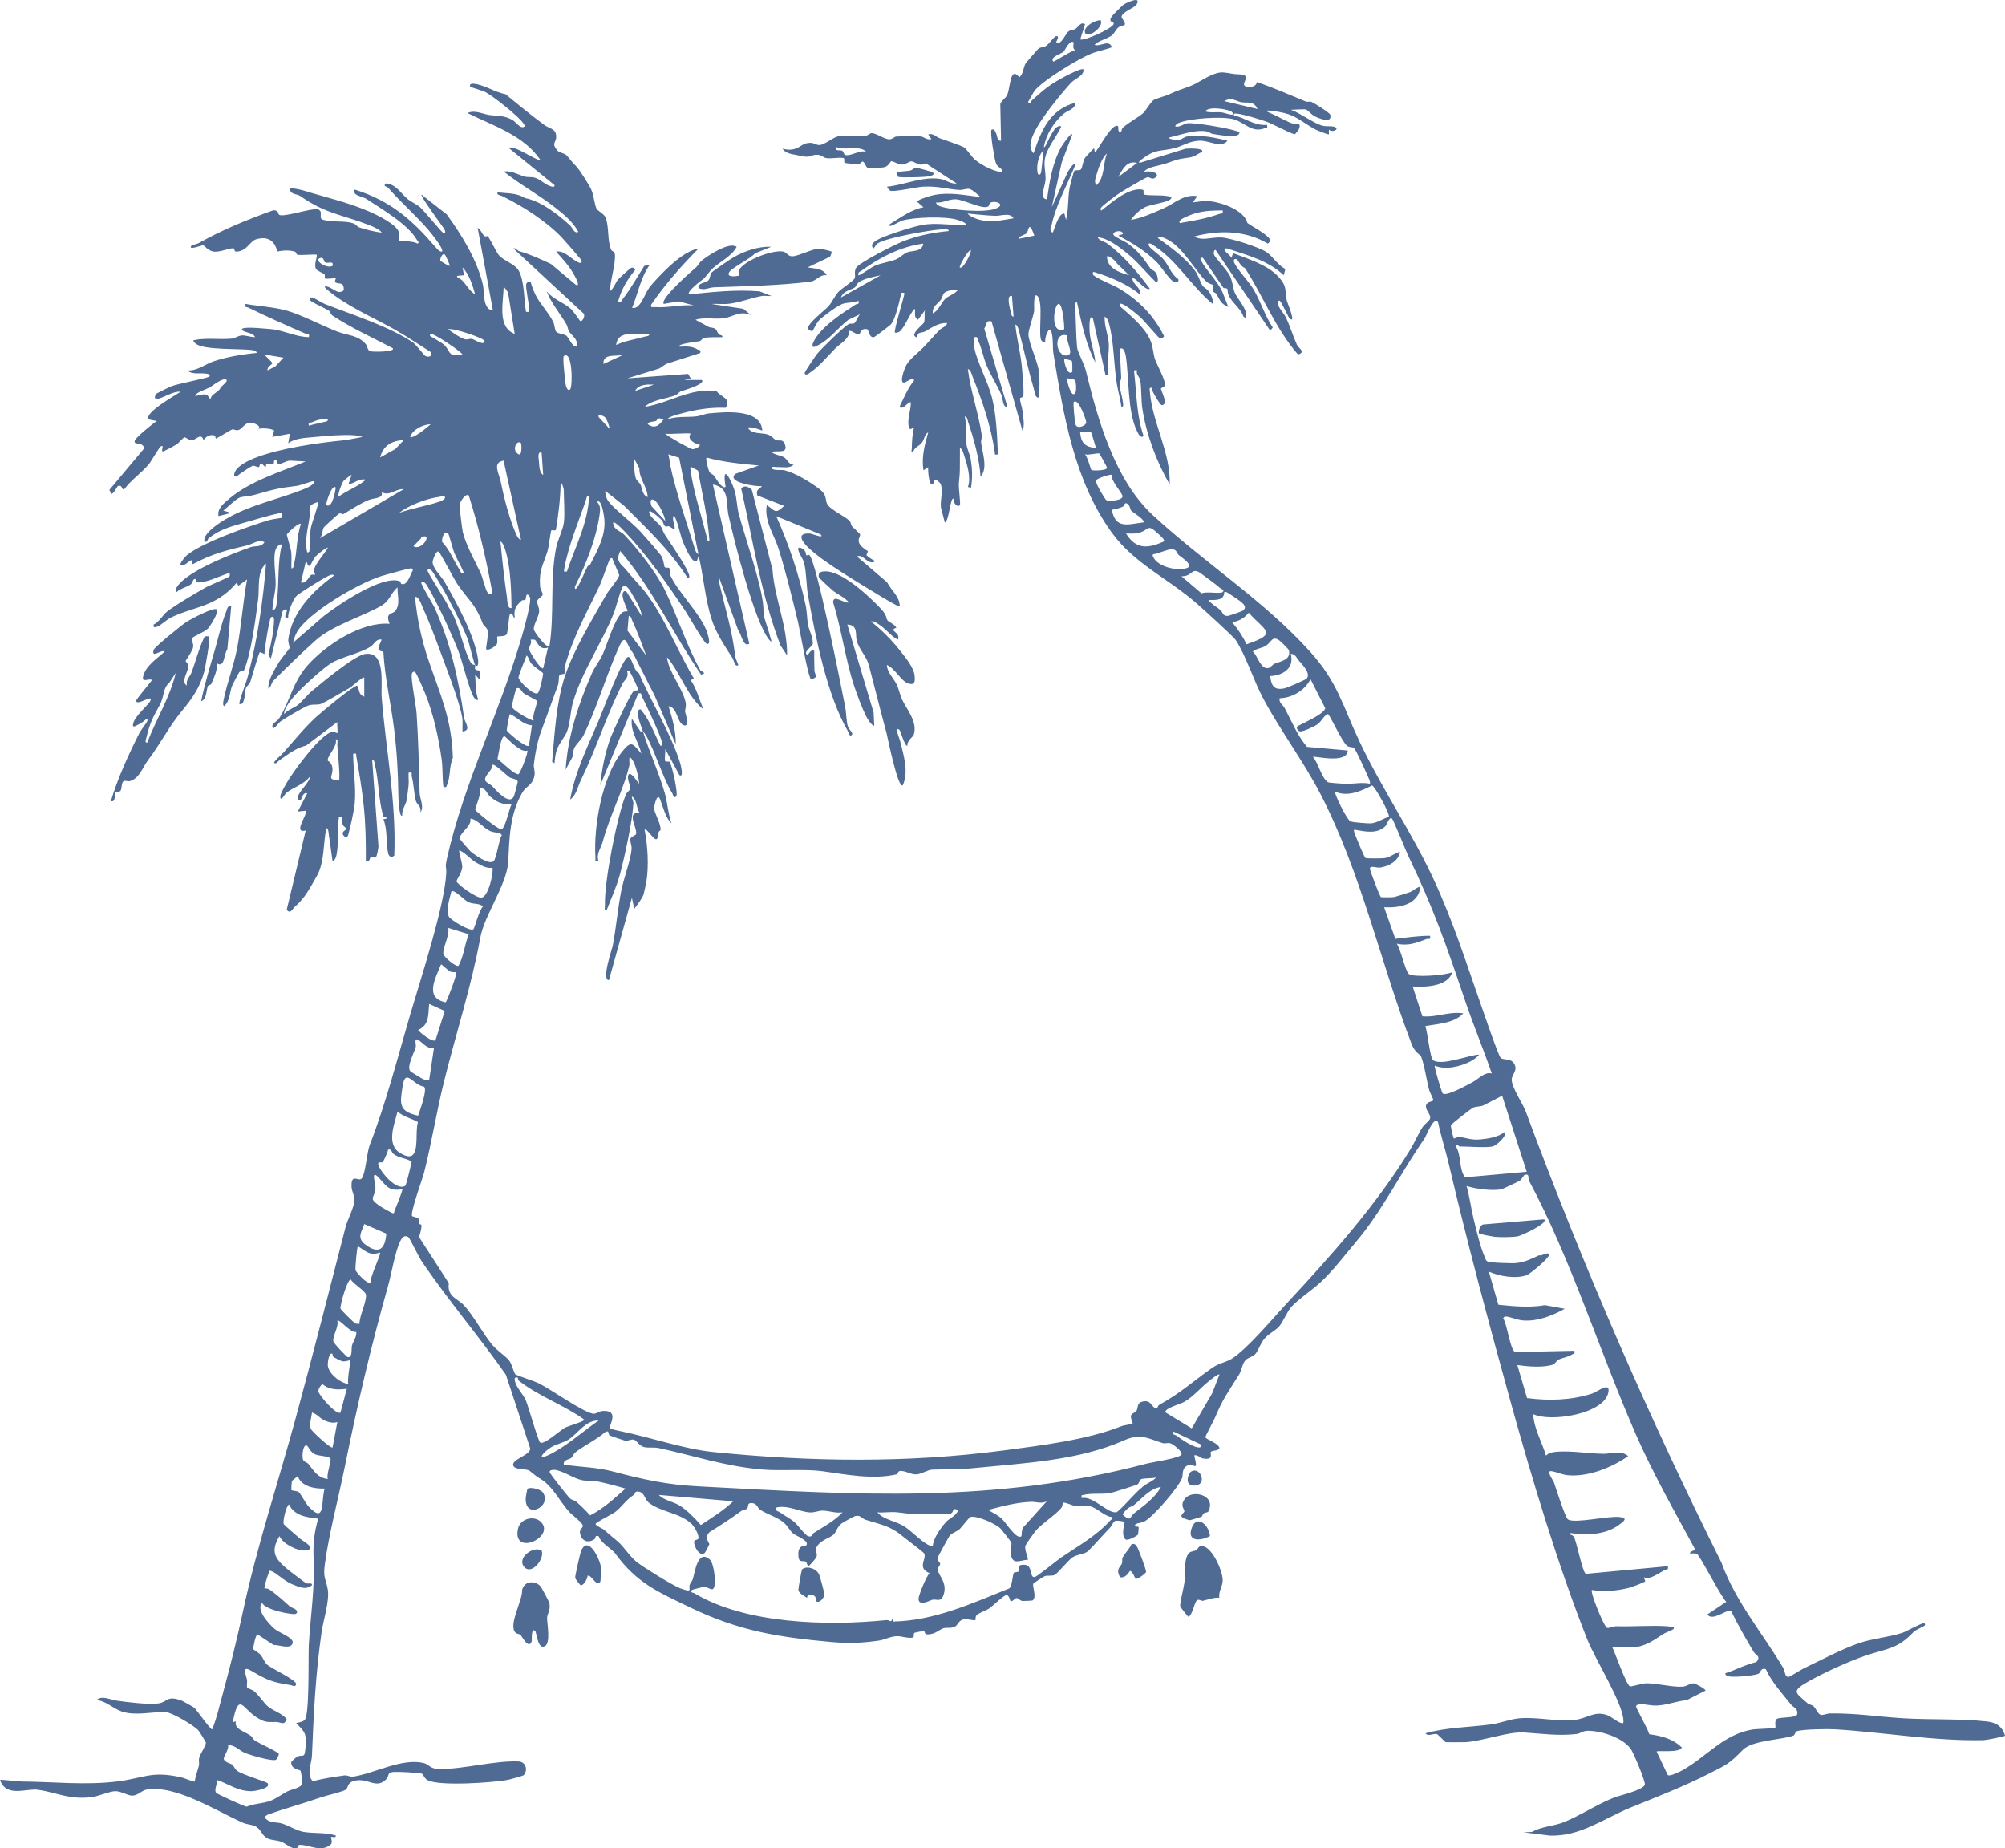 <?xml version="1.0" encoding="UTF-8"?>
<svg id="Layer_1" data-name="Layer 1" xmlns="http://www.w3.org/2000/svg" viewBox="0 0 1148.52 1058.66">
  <defs>
    <style>
      .cls-1 {
        fill: #4f6a93;
      }
    </style>
  </defs>
  <path class="cls-1" d="M698.47,915.13c-3.51-.22-6.46,1.12-9.42,1.75-.79.17-2.15-1.02-3.23-.39-1.68.98-2.49,8.07-4.98,9.58-.38,0-4.69-5.57-4.77-5.98-.33-1.76,2.08-10.9,2.4-13.61.51-4.36-.53-14.25,2.83-17.12,1.19-1.02,2.84-.84,3.81-1.44,1.6-.99,1.44-3.47,4.97-2,5.02,2.1,10.61,14.4,10.3,19.73-.18,3.09-2.42,6.06-1.93,9.48Z"/>
  <path class="cls-1" d="M691.93,865.97c-.41.36-1.62.3-2.34.82s-.87,1.7-1.25,1.91c-.3.16-6.2,1.96-6.54,1.99-1.03.07-4.86-1.28-5.03-2.22-.2-1.08,1.52-2.03,1.68-2.88.19-1.04-2.65-2.98.11-6.89,3.67-5.18,14.7-3.11,14.6,3.41-.02,1.07-.42,3.16-1.22,3.86Z"/>
  <path class="cls-1" d="M693.09,879.79c-5.65,3.12-13.65,3.2-10.23-5.14,3.05-7.43,9.99-.55,10.23,5.14Z"/>
  <g>
    <g>
      <path class="cls-1" d="M534.34,98.74c1.16,1.19-.21,1.62-1.17,2.04-1.78.78-17.83,1.05-18.63.52-.15-.1-.71-1.97-1.07-2.56,2.47-.7,5.15-.55,7.64-.98,1.45-.25,2.46-1.62,3.68-1.69.49-.03,9.2,2.32,9.55,2.67Z"/>
      <path class="cls-1" d="M630.5,11.64c2.11,3.96-8.16,11.1-9.07,6.78-.68-3.21,6.07-7.16,9.07-6.78Z"/>
    </g>
    <path class="cls-1" d="M884.51,698.39c2.7,2.27-13.33,9.46-15.18,9.76-3.44.54-9.9.58-13.4.23-1.05-.11-8.31-1.51-8.62-1.83-.77-.81.51-5.17,2.48-5.23l34.71-2.93Z"/>
  </g>
  <g>
    <path class="cls-1" d="M306.62,934.26c-2.52-2.54-1.9,5.41-2.02,5.78-1.68,5.08-5.68-2.87-6.44-3.68-.43-.46-2.04-.4-2.84-1.19-4.39-4.36,4.14-18.5,3.74-24.35,1.13-5.19,6.91-5.75,10.34-2.47.7.67,5.17,8.98,5.35,10.08.65,4.1-1.28,5.9-1.34,8.08-.1,3.62,2.22,14.6-1.32,16.42-4.05,2.08-4.75-7.94-5.47-8.67Z"/>
    <path class="cls-1" d="M343.81,906.14c-2.63,2.57-4.82-4.21-7.23-3.63.03,1.67-2.27,5.89-4.07,5.44-.85-1.08-2.78-3.1-3.03-4.3-.16-.77,2.93-14.27,3.36-15.29,4-9.42,10.68,4.33,11.38,9.18.18,1.24-.1,8.3-.41,8.61Z"/>
    <path class="cls-1" d="M650.49,904.31c-.23-.16-1.81-4.58-3.21-4.5-.34.02-1.87,3.98-5.37,3.63-.71-.07-1.43-2.69-1.42-3.29.06-2.52,1.61-3.05,2.25-4.89.33-.93-.21-2.01.38-3.22,1.14-2.32,3.95-4.93,5.08-7.65,1.7-.33,2.15.18,3.05,1.45s5.38,13.47,5.27,14.43c-.12,1.07-5.25,4.57-6.04,4.04Z"/>
    <path class="cls-1" d="M310.02,871.89c8.03,8.6-16.5,19.76-13.34,3.87,1.21-6.08,9.43-8.06,13.34-3.87Z"/>
    <path class="cls-1" d="M302.19,852.72c1.35-1.14,7.48.1,8.88,2.26,5.11,7.88-10.02,15.55-9.95,3.53,0-.9.82-5.58,1.08-5.79Z"/>
    <path class="cls-1" d="M310.22,888.04c1.97,4.72-5.47,14.02-9.72,9.71-4.88-4.95,4.49-12.47,9.72-9.71Z"/>
    <path class="cls-1" d="M682.4,842.83c5.47-3.1,9.74,8.44,1.18,8.05-5.28-.24-2.96-7.05-1.18-8.05Z"/>
    <path class="cls-1" d="M467.25,916.97c-.22-.2.4-2.02-.58-2.75-1.72-1.29-4.06-1.41-4.44.99-1.43-1.16-4.37-2.38-4.87-4.29-.18-.7,1.7-11.78,2.2-12.15,2.95-2.17,8.19-.24,9.67,3.06.5,1.12,2.88,9.96,2.96,11.12.14,2.21-2.92,5.85-4.95,4.01Z"/>
  </g>
  <g>
    <path class="cls-1" d="M272.16,380.87c.19.34-.47,1.99.18,2.55,1.53,1.31,3.63-1.21,2.55,6.06l-2.72-3.17c.33,4.85.07,9.86,1.8,14.51-1.27.26-1.5-.03-2.21-.96-2.72-3.52-6.78-20.66-8.98-26.4-1.95-5.08-4.23-10.31-6.51-15.26-3.11-6.74-8.15-17.26-11.99-23.37-.8-1.27-1.96-1.88-2.96-1.13-.63.47,6.72,12.37,7.42,13.89,9.47,20.8,13.9,41.43,17.13,63.62.39,2.7,4.44,7.1-.95,7.75-.12-2.79.3-5.62-.22-8.4-1.82-9.73-9.29-28.65-12.98-38.73-2.79-7.62-6.24-16.63-9.61-23.95-.79-1.7-2.18-6.44-4.41-6.02,1.22,12.38,3.72,24.51,7.74,36.25,6.9,20.13,13.34,33.87,13.98,55.95-2.27,4.89-1.24,10.85-3.37,15.52-.56,1.23-.09,1.44-2.03,1.15-.75-5.2-.31-10.59-1.03-15.77-1.73-12.45-4.74-26.09-9.43-37.74-.93-2.31-4.33-10.22-5.42-11.82-.91-1.33-1.97-.42-2.22.53-.71,2.7,2.41,18.26,2.71,22.65,1.04,14.98,1.33,30.38,1.74,45.36.1,3.57,2.79,8.42.48,11.29.55-3.7-2.03-4.34-2.6-6.43-1.13-4.14-1.17-9.38-2.37-14.03-.39-1.5.93-2.66-1.83-2.21-.14,2.54.25,5.13-.05,7.67-.26,2.17-.68,5.85-1.02,7.96-.39,2.39-2.98,5.82-2.57,8.86-1.83,1.86-2.22-11.07-2.24-12.26-.15-12.51-.83-24.35-2.4-37.07-1.82-14.77-5.35-29.54-6.18-44.52-4.88-.5-2.25-3.26-.97-6.84-3.26-.67-4.26,2.73-6.39,4.04-6.81,4.17-16.95,5.87-22.95,9.71-5.04,3.22-18.21,15.31-21.84,19.89-1.64,2.07-4.97,6.37-4.62,8.99,1.87-2.39,5.55-3.5,7.62-5.08,2.29-1.74,5.96-6.25,8.2-8.1,5.68-4.69,24.35-20.36,30.52-21.24,12.15-1.73,8.88,17.67,9.47,24.89,2.46,30.21,8.48,60.3,7.22,90.66l-1.79.99c-.63-.57-1.41-1.14-1.63-2.01-1.44-5.62-.32-14.02-2.82-19.85l1.72-.38v-.88c-.65.08-1.54.17-1.79-.64-2.78-9.15-2.52-20.21-4.81-29.51-.22-.91-.26-2.73-1.54-2.52l3.6,49.43c-.1,1.32-.73,5.06-1.34,5.96-.85,1.26-2.36-.31-3,.06-.71.42-.56,3.29-2.9,2.61.11-10.64-.09-21.37-1.2-31.93-.93-8.76-2.67-19.66-4.27-28.39-.27-1.49.58-1.56-1.78-1.36.02,9.32,1.75,19.25.89,28.56-.39,4.14-2.55,13.82-3.76,18.01-.19.67-.73,1.05-1.21,1.49-4.67-3.02.59-4.66.45-4.97-.32-.69-1.83-1.34-2.26-2.28-.98-2.14.72-5.19-2.27-4.52-.9,6.27-.22,13.23-1.01,19.4-.23,1.79-.65,5.22-2.61,6-.78-4.86-1.26-9.84-2.1-14.69-.2-1.12-.17-4.39-1.52-4.36-1.8,8.79-.98,19.71-5.44,27.44-3.83,6.63-6.76,12.67-12.6,17.58-1.27,1.07-2.47,4.56-4.63,1.7l10.88-45.35c-7.77,1.77,1.46-9.36-.02-11.35l-4.52.46,5.44-10.43c-2.79-.75-3.17,3.21-3.65,3.61-.71.61-2.11.29-1.82-1.36.6-3.38,6.71-8.31,7.27-12.24-3.62,5.07-10.11,6.57-14.09,9.98-.28.24-2.93,4.95-3.15,2.26-.15-1.83,2.24-5.7,3.28-7.61,3.4-6.24,19.71-28.64,26.46-29.86,1.24-.22,2.77.92,2.92.73.37-.44-.24-5.06,0-6.35l-17.83,13.46c-6.16,1.53-10.69,5.23-15.73,8.76-.73.51-1.77,2.43-2.72.91,1.46-2.18,3.89-3.89,5.48-5.68,5.59-6.25,11.59-13.78,18.53-20.21,2.88-2.67,21.46-18.12,23.62-18.1,1.55,2.45.43,5.03,4.07,6.33v-10.88c-.73-.86-7.02,5.12-8.24,5.81-3.04,1.73-14.15,8.28-16.27,9.13-2.56,1.02-5.14,0-7.91,1.17-3.14,1.33-12.4,6.78-15.55,8.98-1.13.79-2.43,3.23-4.19,3.94-1.79-2.75,1.96-3.46,3.4-5.68,5.92-9.14,7.62-20.48,16.1-30.16,10.37-11.83,30.98-25.33,47.18-24.04-2.67-6.55,1.5-5.35,3.14-7.25,3.22-3.72,1.2-9.25,1.39-13.6-4.21,3.61-4.18,7.66-9.66,10.74-10.78,6.06-27.85,11.19-37.15,19.49-7.82,6.98-17.05,15.96-24.36,23.3-1.12,1.13-1.2,3.5-2.76,4.53-.59-4.8,3.72-11.25,6.24-15.53.99-1.69,5.72-7.22,5.81-7.7.21-1.15-.93-3.16-.66-5.22,2.03-15.38,14.18-27.78,26.26-36.42-1.14-1.23-3.41.31-4.57.88-2.71,1.34-15.42,9.22-17.17,10.96s-4.99,9.5-4.57,12.22c-3.84.68.04-3.53-.91-4.54-.51-.54-2.42.42-2.51,1.56l-6.56,26.55-1.41-2.31c1.56-6.14,3.15-13.57,3.25-19.9.02-1.47-.82-2.38-1.82-1.37-.83.83-3.75,18.18-3.65,20.86-.24.32-2.16-1.3-2.69-.92-.71.52-4.52,14.37-5.41,16.85-.59,1.64-2.23,2.56-2.59,3.76-.65,2.19-.46,10.65-3.83,8.87,1.13-5.43,3.6-10.52,5.01-15.85,5.49-20.78,8.69-43.09,10.41-64.42-5.43,4.52-3.67,13.98-4.53,20.41-1.48,10.98-3.94,30.96-8.13,40.7-.47,1.1-2.15.08-2.78,1.19-.84,1.47-3.37,6.17-3.99,7.63-1.49,3.5-1.13,8.73-4.61,11.72-.97-.6-.43-2.86-.23-3.86,1.92-9.49,5.82-19.52,7.72-29.48,2.43-12.75,3.3-26.41,5.66-39.23l-4.99,3.62-.9-1.81c-4.79,5.55-9.41,9.07-16.15,11.99-6.55,2.84-14.27,4.43-21.7,8.07-2.19,1.07-5.59,4.39-7.71,5.14-1.3.46-2.44.67-2.07-1.16,3.36-1.66,5.14-5.5,7.83-7.56,5.4-4.13,15.66-10.07,21.81-13.61,2.32-1.33,13.08-5.68,13.89-6.53.07-.07.34-1.91-.44-1.79-5.08,1.54-13.21,5.8-18.2,5.29-.68-.07-.27-1.46-.45-1.59-1.91-1.33-1.87,1.69-3.06,2.68-1.62,1.35-6.19,2.45-8.23,4.5-1.29-.7-.17-2.37.4-3.23,5.87-8.91,31.5-18.78,41.93-22.48,2.84-1.01,6.08.22,8.01-2.88-3.55-1.84-6.73,1.11-9.95,1.85-11.31,2.59-20.21,4.93-30.43,10.4-2.44,1.31.65-2.88-1.78-1.79-1.91.85-3.31,3.2-5.91,2.7-.74-.7,2.13-4.19,2.82-4.89,7.28-7.35,37.21-17.75,47.99-20.96,1.65-.49,7-1.11,7.26-1.37.1-.1.86-3.07-1.26-2.62-5.86,1.24-14.73,3.87-20.71,5.61-7.76,2.26-13.51,3.69-20.01,8.83-.79.62-.74,3.28-2.49,1.33-.3-4.58,9.1-10.48,12.8-12.6,14.55-8.38,30.32-11.08,45.27-17.32,1.47-.61,5.71-2.69,4.53-4.08-.32-.38-7.77,2.45-9.65,2.67-10.01,1.16-13.49,2.05-23.19,4.85-4.15,1.2-6.73,1.04-9.13,1.68-2.19.59-7.56,5.99-9.73,7.59l4.53,1.35-7.25,1.82c-1.03-4.25,3.14-7.43,6.14-9.98,11.8-10.06,29.58-15.44,43.74-21.31l-8.61-.46c-2.19-.25-5.34,2.23-7.16,1.89-.61-.11-.42-3.24-2.32-1.84-.11.08.27,1.56-.64,1.78-1.1.26-2.85-.49-3.75.23-.69.56.74,3.16-2.49-.22-1.71-.62-1.14,1.77-1.87,1.86-1,.12-2.34-.96-3.43-.77-.75.13-8.11,4.9-9.19,6.14-2.2.41-1.46-1.68-.96-2.78,1.53-3.43,7.88-6.5,11.27-7.82,14.5-5.63,35.93-8.68,52.29-10.26l9.52-1.8c-1.66-.5-3.19-.83-4.94-.96-6.15-.45-15.46.28-21.75.94-5.4.57-11.6.47-15.93,3.64l.9-5.44-9.97,1.8c-.41-.37,1.29-3.22.91-3.61-1.21-1.23-7.21-1.63-9.08-.93,2.46-1.81-3.14-3.79-4.93-3.63-2.48.22-4.43,3.48-6.01,4.12-1.74.71-2.86-.46-3.92-.26-.52.1-7.43,4.4-9.19,5.22-.7.32.17-1.79-1.76-1.92-2.63-.18-3.95.9-5.49,2.83-1.33-4.36-4.26-.19-6.4.02-2.09.21-3.66-1.65-4.49-1.59-.73.05-3.28,3.29-4.67,4.15-1.59.99-5.42,3.01-7.13,3.76-2.65,1.17.91-4.16-1.79-2.7-.95.51-5.4,8.43-6.85,10.18-4.11,4.95-10.1,8.94-14.04,14.3-1.84.66-.71-2.58-3.6-1.84-.41.1-2.25,4.1-3.64,4.55l-1.36-2.24,19.88-23.72c.17-.89-.56-1.73-1.23-2.21-1.73-1.24-4.55.02-4.12-2.19.35-1.81,10.23-9.79,12.68-11.37l-4.53-.9c-3.52-3.46,15.83-14.19,18.14-15.88-4-.48-9.34,3.29-13.14,4.1-2.02.43-1.73-1.65-.95-2.77.29-.42,7.82-4.08,9.06-4.55,3.5-1.32,20.57-4.64,21.37-5.4,2.58-2.46-6.9-1.83-7.6-1.91-.97-.12-4.25-.35-4.19-1.7,5.04.23,10.04-3.74,14.33-5.18,7.6-2.55,16.75-4.08,24.68-4.81.16-1.32-2.38-1.63-3.25-1.73-7.46-.79-26.05.06-31.19-3.29-.7-.46-1.71-1.36-1.85-2.22,7.3-1.62,14.84-.27,22.18-.97,1.71-.16,3.23-1.54,5.52-1.8,2.28-.26,5.29,1.07,7.67.94-.87-2.35-5.21-2.6-6.71-3.55-3.78-2.41,6.59-1.78,7.79-1.68,2.59.23,7.97.55,10.01.88,6.42,1.03,12.93,4.29,19.76,4.36.49-2.62-.7-1.47-2-2.03-10.74-4.67-21.97-9.62-32.46-14.79-1.3-.64-2.27.2-1.81-2.22,7.4,1.34,16.62,1.81,23.76,3.89,8.73,2.54,19.98,8.56,28.85,11.98,6.05,2.33,11.78,1.88,16.34,7.25.94,1.11.83,3.42,2.38,3.97,1.46.51,14.54.53,13.04-1.69-11.49-6.04-23.59-11.51-34.46-18.64-1.15-.76-1.41-2.35-2.12-2.84-1.75-1.2-9.69-4.75-10.58-5.76-.46-.52-.28-2.35,1.31-1.76,1.84.69,4.8,2.84,7.14,3.76,14.86,5.81,37.25,12.95,50.47,22.11,1.3.9,6.51,7.55,7.02,7.68,2.33.61,3.59.17,3.03-2.29-6.66-4.18-13.23-8.69-20.07-12.6-12.5-7.15-28.44-13.79-39.36-23.23-.55-.47-1.36-1.05-1.36-1.8,3.89-.57,7.21,5.48,10.93,2.13-.05-5.19-2.42-3.17-4.66-4.38-1.01-.55.18-2.23.08-2.29-.93-.54-5.55.59-6.28-.13-.28-.27.17-1.77-.25-2.36-.19-.27-4.64-2.12-4.98-3.19-.93-2.89.51-5.16.62-7.93-.52-.49-9.1.44-11.15-.04-.63-.15-.62-1.45-1.35-1.7-3.02-1.03-7.05-.85-10.15-.1-1.43-5.97-5.19-9.02-12.08-7.05-3.64,1.04-5.14,6.69-11.19,7.09-1.68.11-1.1-1.8-1.81-1.89-2.44-.31-7.81,2.47-11.59,1.83-3.02-.5-5.35-3.58-5.69-3.63-.68-.09-9.57,3.45-6.65.04.13-.15,2.81-.59,3.83-1.16,13.94-7.82,27.88-13.5,42.9-18.91,3.24-.02,2.6,2.14,3.35,2.61,2.49,1.55,17.77-3.71,21.94-3.21,3.81,1.04.25,5.13,2.99,5.98,5.8,1.82,12.41.28,17.75,2.21,1.24.45,1.94,1.82,3.2,2.25,3.74,1.26,9.06,2.61,12.92,2.95-1.37-1.78-5.01-3.42-7.09-4.23-15.52-6.05-25.32-6.55-39.55-16.66-1.97-1.4-6.19-.72-5.97-4.49.44-.41,6.31.86,7.41,1.2,12.4,3.82,25.71,6.82,37.83,12.07,4.39,1.9,15.86,7.34,17.13,11.9.38,1.38.05,4.6.22,4.77.37.38,8.64.21,10.43,1.82,1.43-.73,0-1.62-.4-2.32-5.38-9.16-20.19-17.55-29.13-23.51-.89-.6-4.66-1.48-5.94-2.58-.32-.28-2.38-3.02.09-2.43,20.05,6.46,32.05,16.97,45.29,32.3.85.99,2.72,3.38,4.17,3.06,1.24-1.49-6.79-11.24-8.21-12.88-6.91-7.94-15.53-15.46-22.64-23.66-.69-.8-3.26-.74-1.34-2.49,5.82.28,8.66,5.88,12.69,9.09,2.07,1.65,4.82,2.66,6.98,4.59,2.63,2.34,12.1,14.07,12.99,14.45,1.54.65,1.63-.44.9-1.81-.9-1.7-14.01-19.1-13.16-19.94l14.49,11.35c8.55,11.78,17.24,25.76,20.67,40.11.94,3.94-.1,11.69,3.82,14.32.64.43,1.58.99,1.85-.04l-8.64-46.7c1.77,1.01,2.53,3.4,3.69,4.56.79.8,1.87.02,2.05.19.95.88,4.97,9.01,6.16,10.6,2.62,3.47,9.35,5.12,11.64,9.2,3.27,5.83,3.03,16.9,4.14,23.54,1.71.07,1.86.43,1.84-1.38-.03-3.1-2.15-12.33-1.7-14.41.23-1.07,1.48-1.69,2.57-1.45.47,2.62,2.36,7.04,3.67,9.25,2.53,4.28,6.57,8.59,9.2,13.72.87,1.7.78,4.2,1.57,5.47.89,1.42,4.32,1.4,5.79,2.37,1.88,1.24,3.18,6.39,6.08,6.39,1.21-4.26-3.17-6.57-4.45-8.89-.58-1.04-.65-2.6-1.38-3.86-3.73-6.39-8.79-12.26-11.38-19,3.64,4.61,9.56,6.3,13.93,10.14,1.67,1.47,5.12,7.07,5.57,7.08,1.14,0,3.17-3.56,1.26-4.85l-39.81-36.86c1.65-.43,2.11,1.24,3.39,1.59,6.18,1.73,11.71,4.31,18.12,7.28l14.34,11.98c3.24,1.39-1.15-5.94-1.55-6.62-2.69-4.68-6.26-8.41-9.8-12.41,5.05-.88,8.78,4.66,13.17,6.33,1.1.42,1.82-.25,1.34-1.34-.35-.79-10.07-11.88-11.32-13.18-9.09-9.42-22.56-18.07-34.36-23.75-1.17-.57-2.83-.28-2.4-2.08,5.55.83,10.82.17,15.79,3.35,8.8,1.6,18.88,9.24,25.86,15.78,1.24,1.16,2.52,4.98,4.62,3.54-2.96-5.7-8.42-10.11-13.4-14.03-9.07-7.13-20.15-13.15-29.23-20.45,3.75-.85,8.19,1.74,11.74,2.79,1.89.56,3.97.13,5.74.61,3.27.89,5.67,3.65,8.8,4.81.84.31,2.96,1.18,2.75-.48l-26.3-21.34c3.35-1.84,16.72,8.06,18.14,6.8-9.69-14.12-27-19.43-41.73-26.76,4.31-1.91,8.53.53,12.48,1.12,4.97.74,8.38.05,13.43,2.95,1.75,1.01,4.63,5.41,6.74,3.65,1.05-.88-4.18-5.64-4.96-6.37-4.04-3.8-12.75-10.73-17.48-13.37-1.32-.74-8.07-2.65-8.4-2.95-.79-.72-.36-1.9,1.36-1.82,6.03.29,12.57,5.01,18.56,5.96,7.28,5.98,14.71,12.04,22.27,17.64,3.19,2.36,7.42,2.04,6.78,7.7-.27,2.38-2.73,3.06.88,7.1,1.07,1.2,3.87,1.27,5.21,2.72,2.17,2.35,2.45,3.22,5.28,6.03,1.96,1.95,7.37,10.5,8.64,13.17,1.75,3.68,1.88,8.8,3.21,11.34.56,1.07,4.31,3,5.09,4.93,2.21,5.5.9,12.82,3.19,18.48.5,1.23,1.98.69,2.16,2.45.61,6-2.75,15.06-2.8,21.35,2.16-1.48,3.09-4.99,4.84-6.95.55-.61,6.52-6.01,6.93-6.22,1.58-.81,1.72-.17,2.71.92-4.68,5.6-8.1,11.48-9.95,18.6,1.87.4,2.06-.95,2.92-2.06,4.28-5.5,8.48-12.87,12.22-18.84l2.99-.43c-5.17,7.41-6.64,16.29-9.96,24.51,4.74,1.16,7.1-8.03,9.96-11.78,2.12-2.79,6.78-7.61,9.4-10.14,4.99-4.8,11.96-10.86,18.73-12.1-9.88,9.97-19.22,20.54-27.21,32.21-.38,2.05.9,1.25,2.25,1.35,7.46.55,14.77-1.57,22.24-.92l-8.75-2.37-8.47,1.47c-2.53-2.77,16.37-19.12,18.73-21.18.99-.87,1.49-2.42,3.1-3.71,3.55-2.84,15.75-10.93,19.89-7.76-2.97,5.46-9.11,8.16-13.62,12.23-2.11,1.91-3.43,4.18-5.21,5.93-.5.49-10.26,7.45-8.38,9.05,13.51-1.4,26.72-2.84,40.32-1.76l6.84,2.67c-1.89.16-4-.31-5.85.05-5.96,1.15-11.87,3.57-18.31,4.38-3.41.43-6.9-.06-10.31.13l18.34,2.79,4.34,3.54c-6.47-2.62-9.99.92-15.02,1.77-5.42.92-11.46-.73-16.72.97l7.94,4.29c4.95.51,3.72,1.89,5.27,3.77.85,1.03,2.42.55,2.21,1.89-3.22.14-7.33-.18-10.43.46-1.1.23-1.77,1.66-2.67,1.86-.85.19-13.49,1.58-11.39,3.13,3.97-.15,7.01-.4,10.49,1.73.8.49,1.8-.46,1.3,1.9l-19.57,6.29-3.81,2.55-18.35,5.68,34.77-2.55,1.51,2.56-3.62.9h9.97c2.59,2.34-11.17,6.2-12.04,6.56-1.11.46-1.81,1.74-3.17,2.27-5.45,2.11-13.27,2.45-17.44,6.59,14.06-2.19,26.38-11.15,41.09-9.04,2.49,3.68,8.72,3.92,5.23,9.58-8.58-.39-17.36,1.03-25.67,3.34-2.27.63-6.55,1.57-7.95,3.38,5.66-2.1,11.29-1.17,16.77-1.81,2.57-.3,5.01-1.5,7.36-1.71,8.29-.74,28.22-2.87,30.31,8.52.33,1.82.21,1.31-.92.93-2.43-.82-4.57-1.77-7.25-1.37,2.17,3.93,7.53,2.91,11.08,3.89,2.65.73,3.71,2.63,5.04,3.29,1.63.81,4.06-1.09,5.27,2.76,1.72,5.46-4.91,2.89-7.78,4.11,1.97,1.69,4.64,1.69,7.01,2.92,2.1,1.09,2.71,4.36,5.69,4.33-2.33,2.31-6.42,1.26-9.53,1.36-1.09.04-3.38-.67-3.16.9,2.39,1.28,5.51.42,7.64.98,6.13,1.59,14.53,6.7,19.51,10.47,5.41,4.1,3.02,6.48,5.11,9.36,2.33,3.22,9.64,6.26,12.55,9.22.62.63.66,2.26,1.43,3.14.48.54,4.53,4.19,4.54,4.58.02.89-.89,2.12-.86,3.49.08,3.39,5.1,5.65,5.24,6.07.19.57-1.01,1.7-.64,2.41.12.23,3.56,2.83,4.42,2.91.25,1.59-2.16.98-2.95.69-2.24-.84-4.42-4.39-7.01-2.97l17.25,14.76c2.32,4.67,7.28,8.12,7.24,13.82-.48.51-10.74-5.7-12.07-6.52-11.25-6.95-31.09-18.42-40.14-26.99-3.63-3.44-7.51-8.77.94-8.24.77.05,8.63,3.21,5.9.49l-25.38-10.44c7.27,16.34,12.96,33.28,16.79,50.79.88,4.03.77,7.72,1.4,11.3.6,3.38,2.84,6.99,2.76,10.96-.03,1.26-4.99,4.41-3.72,5.87,1.43,1.65,1.83-3.12,4.53-1.8-.11,3.71.07,7.49.11,11.22.01,1.22.92,2.54.87,3.62-.02.48-2.65,1.58-2.78,1.48-1.87-1.41-6.4-28.27-7.51-32.87-3.27-13.52-6.99-28.77-11.14-41.97-2.58-8.21-8.33-15.8-6.75-24.95,4.75,3.09,4.66,5.55,9.95.45l-15.35-5.96c-1-3.64,1.17-3.34,2.66-5.38-2.73.51-20.98-2.14-15.16-7.03l13.35-4.76c-10.06-.92-20.15-1.89-29.93-4.54-.74.83.96,7.14,1.78,8.41.53.83,1.91,1.15,2.61,2.13,1.38,1.92,4.41,7.59,6.5,6.24-2.34-14.4,3.19-4.23,5.15,2.11,1.29,4.19,1.32,9.23,2.33,13.09,3.69,13.99,13.05,40.01,14.1,53.05.44,5.5-.49,3.43,1.48,9.39,1.17,3.54,2.29,7.35,3.23,10.82-.25.34-.99-.5-1.34-.92-8.45-10.3-19.97-56.38-23.25-71.17-1.63-7.36.88-15.97-8.96-17.72l20.85,91.18c-3.72,2.19-4.38-5.57-6.49-8.02l-10.72-29.64c-.17,1.57.04,3.05.4,4.58,3.41,14.49,6.94,25.18,8.74,40.25.18,1.52,1.94,4.89,1.73,5.06-1.8,1.52-2.54-2.85-3.44-4.26-4.63-7.2-9.15-13.85-11.75-21.82-3.7-11.36-4.68-24.84-7.5-36.5l-.9,2.72c-2.9,3.09-8.14-10.91-8.77-12.55-.4-1.03-3.58-14.57-4.82-12.86-.48,2.25.36,4.04.76,6.05.55,2.78-2.12.15-3.2-.25-.69-.26-1.7.58-2.55-.3-.7-.73-.82-2.37-1.49-3.11-.51-.56-8.87-8.43-7.12-3.77.98,2.6,5.94,5.92,6.76,7.75,1.62,3.61,1.06,2.87,3.22,6.1,3.55,5.33,9.94,14.54,12.28,20.14.34.81,1.16,2.98-.49,2.76-9.83-15.62-23.33-28.26-36.29-41.28l-10.89-8.6c-.02,2.01.59,4.33,1.8,5.94,3.69,4.88,13.24,11.85,18.17,17.17,2,2.16,11.29,12.68,12.31,14.41s1.53,5.82,1.74,6.1c.6.79,2.25-.04,2.76.78.46.73-.25,2.28.5,3.95,4.11,9.25,16.21,20.89,20.56,31.24.64,1.52,3.27,9.25.21,7.96-1.63-.68-10.17-15.79-12.13-18.72-10.07-15.04-21.66-31.75-34.12-44.81-.84-.88-6.32-6.9-7.28-5.87,0,4.1,4.37,4.91,6.26,6.88,7.77,8.07,18.57,21.89,23.43,31.91,7.02,14.48,12.44,31.92,20.26,45.78.3.53,4.36,1.88.41,2.5-15.76-22.96-27.92-49.27-46.28-70.75-3.04,6.31.65,7.33,3.53,10.99,3.39,4.3,8,8.81,10.92,12.67,11.26,14.83,18.28,33.43,27.75,49.39l-1.82.88c3.36,4.91,4.91,11.22,7.25,16.79-9.58-7.89-12.95-20.7-20.85-29.94.85,8.64,9.19,17.99,10.7,26.08.42,2.26-.46,3.84-.31,5.25.05.43,2.98,9.2-.84,7.66-4-1.62-3.5-10.4-8.64-10.87,2.12,6.99,4.34,14.42,4.08,21.76l-12.07-27.84-12.53-24.66c-3.48-3.6-3.82-12.23-7.78-3.46-7.26,16.08-12.62,34.67-20.25,50.51-2.33,4.84-6.62,5.99-6.12,12.03l-4.29,7.95c1.17-19.25,7.41-37.7,15.06-55.23,1.47-3.37,4.25-6.73,5.96-10.37,2.73-5.84,6.62-19.95,11.19-24.21,1.17-1.09,3.05-.79,3.17-.91.54-.54-3.54-7.08-2.67-10.34.43-1.59,1.85-1.6,2.65-.07l8.17,13.14c-.09-3.49-2.82-8.14-4.7-11.16-1.12-1.8-3.56-7.07-5.71-6.06-1.28.59-4.51,13.05-5.45,15.42-6.83,17.12-18.78,34.39-23.6,51.7-1.36,4.9-1.55,12.08-3.41,16.55-1.26,3.05-4.49,6.52-5.82,10.51-.75,2.24-1.01,5.05-1.21,7.42l-1.38-.9c1.41-15.76,2.31-33.88,7.32-48.96,5.1-15.36,15.74-32.67,23.81-46.95,1.34-2.36,6.99-8.86,7.31-10.86.07-.43-2.9-6.95-3.4-8.09-.37-.84-.34-2.7-1.89-1.27-.58.54-4.6,12.37-5.7,14.73-7.7,16.46-15.02,28.61-20.23,47-.39,1.38.41,3.29.12,3.65-.74.93-2.87.31-3.27,1.45-.42,1.2-.06,3.55-.73,5.41-3.03,8.48-6.81,18.68-9.82,26.94-2.03,5.58-3.26,12.38-3.98,18.35-.27,2.24.84,3.92.35,6.54-1.04,5.56-4.77,5.98-6.86,9.55-7.44,12.7-7.45,26.28-8.19,39.88-.7,12.83-13.56,30.37-15.9,43.07-5.12,27.82-13.73,54.35-20.65,81.87-4.39,17.47-7.18,35.4-11.58,52.83-.9,3.58-8.16,23.34-6.9,25.1.28.39,2.69.6,3.6,1.46,1.27,1.2-.09,2.42.23,3.01.12.21,1.35.08,1.47.73.28,1.5-.78,5.17-1.37,6.76l17.1,26.53c-1.22,7.54,5.08,8.85,8.41,12.37,6.02,6.36,10.98,16.48,16.73,23.19,2.62,3.06,7.4,6.18,9.43,8.71,1.46,1.82,2.63,6.81,3.48,7.85.46.56,10.83,3.87,13.43,5.17,7.66,3.83,23.9,15.65,30.8,17.36,2.05.51,3.59-1.39,5.92-1.52,10.06-.53,3.11,8.75,4.06,10.04.21.29,5.77,1.51,6.9,1.74,16.85,3.43,35.13,10.01,52.63,11.78,55.3,5.59,110.44,6.36,165.79-.92,21.35-2.81,48.13-6.07,67.72-13.92,1.47-.59,6.11-1.15,6.34-1.39.37-.4-1.38-3.22-.84-4.83.42-1.26,2.38-1.44,3.05-2.47,1.05-1.6.17-4.36,2.95-5.22,6.16-1.89,5.27,3.97,8.86,3.48.36-.05.47-1.33,1.22-1.74,12.07-6.66,19.74-13.76,30.32-21.19,3.87-2.72,8.01-3.26,11.17-5.19,8.77-5.36,24.32-23.97,31.9-32.11,24.86-26.71,50.86-55.75,70.46-87.79,2.45-4,4.54-8.97,7.07-12.88,1.06-1.63,3.95-3.62,4.27-4.87.6-2.33-2.42-4.51-2.37-6.93.08-3.21,4.09-2.43,4.26-3.75.04-.31-2.07-4.43-2.42-5.72-1.5-5.66-2.69-14.5-4.77-19.56-.17-.42-3.43-1.85-5.27-6.69-17.95-47.26-28.91-98.08-52.07-142.97-9.64-18.68-23.03-36.47-32.97-55.03-5.26-9.82-10-24.72-15.65-33.34-1.47-2.25-19.22-18.24-22.46-21.08-16.57-14.49-35.89-22.77-48.89-40.93-21.28-29.73-27.31-66.63-33.12-102.05-.6-3.67-.02-8.7-1.14-12.47-1.31-4.44-4.28,4.06-3.47,5.73-1.24.25-2.18-.32-2.56-1.51-1.47-4.66,1.44-21.3-1.98-24.79-2.57-2.62-1.74,7.47-1.9,8.52-.53,3.45-3.4,11-3.28,13.56.23,4.92,5.2,15.05,6,21.11.59,4.49.24,10.26.09,14.87-2.29.7-2.49-3.15-2.96-4.74-3.15-10.71-5.51-21.7-8.33-32.49-.3-1.13-.94-4.34-2.3-4.5.71,7.75,2.8,15.4,3.61,23.14.41,3.94,1.3,13.58,1.02,17.26-.14,1.74-1.87,1.23-1.95,1.9-.17,1.39,1.23,5.21,1.45,7.31.34,3.18,1.41,8.5-.06,11.17l-17.69-62.6c-3.55-.85-2.59,1.87-4.18,4.09l13.25,44.9c-2.8.39-2.49-4.78-3.46-6.97-2.48-5.6-6.04-11-8.49-16.91-1.94-4.67-2.73-9.93-4.88-14.21-.64-1.28.22-2.29-2.21-1.82.02,2.19-.24,4.41.21,6.59,1.63,7.99,7.82,19.22,10.02,28.08,2.52,10.13,2.95,22.04,3.37,32.46-2.27.17-1.55.22-1.79-1.36-2.19-14.79-7-28.94-12.56-42.79-.65-1.62-1.09-4.18-2.87-4.83,1.53,12.82,6.14,25.17,7.97,37.91.22,1.56-.51,2.94-.38,4.12.65,5.76,4.13,14.95-.33,19.66-.56-10.02-3.87-21.8-7.14-31.42-.4-1.19-.27-2.77-1.93-3.05,1.35,5.23.4,10.67,1,15.78.35,2.96,1.96,5.81,2.41,8.48.95,5.6,1.14,11,.21,16.57l-1.79-.44c2-4.91-.42-12.86-2.09-17.91-.38-1.16-1.09-4.15-2.46-4.33.01,4.08-.03,8.19-.05,12.28-.02,3.7-.55,6.41-.6,8.84-.04,1.98,1.06,11.14.64,11.53-1.76,1.64-3.92-1.74-3.64-3.62-1.86-1.44-2.48,12.65-4.99,13.6l-2.25-8.62c-.49-4.16,1.32-9.29-.08-13.34-.27-.8-2.71-3.19-3.54-2.52-.15.12-.53,2.68-1.38,2.7-2.05.04-2.48-8.63-2.28-9.96l-2.7,1.81c-1.28-7.59.7-14.51,2.7-21.77-2.17,1.17-2.07,3.85-3.61,5.9-1.78,2.38-4.78,2.63-5,5.88-1.53-.93-.8-1.41-.78-2.49.06-3.98.28-8.13,1.22-12.02-.58-.65-2.48,3.16-3.13-1.42-.58-4.15,1.55-8.88,1.31-13.1-2.27.08-4.51,5.1-6.32,2.28,2.54-4.91,4.52-10.31,8.13-14.54.49-2.78-4.61.8-5.4.98-3.37.78-.02-8.03,1.01-9.91,1.9-3.47,6.75-7.09,9.54-9.96,3.14-3.21,6.61-7.23,9.63-10.33,1.11-1.14,3.77-1.77,4.28-3.88-5.17-.21-8.71,2.63-12.79,4.88-1.07.59-2.56.42-3.53,1.05-.94.62-.7,2.44-1.37,2.21-4.18-1.44,3.95-7.23,4.38-8.41.77-2.1.03-4.77.6-7.01l-4.07,5.42c-2.69-1.71-1.2-3.95-1.81-6.33-3.13,3.05-5.47,10.3-8.58,12.99-.8.69-2.3,1.01-2.76.61-.83-.73,4.71-18.55,5.27-21.5.33-1.76-.14-1.14-1.64-1.18-.95,4.25-3.3,15.36-6.1,18.19-.6.61-9.18,7.26-9.79,7.27-2.76.01-2.59-4.39-3.69-4.64-3.78-.86-3.76,2.7-4.58,2.85-2.02.37-3.73-2.14-5.78-1.9.62,4.42-5.33,7.42-8.2,10.39-4.96,5.14-8.89,10.06-14.94,14.1-1.19.8-2.3.62-2.24-.45.03-.62,5.9-9.34,6.76-10.46,2.42-3.1,15.02-15.35,18.16-17.31,1.43-.9,2.62.11,3.61-.78,1.15-1.04,1.88-3.84,3.2-5.03l-6.77,3.21c-6.8,5.36-11.23,12.19-19.1,15.38-1.94.79-1.47-1.49-.87-2.69,4.43-8.81,16.03-16.13,24.03-21.36,1.06-.7,2.34.22,1.8-2.24-2.81,1.17-6.92.91-9.39,1.87-2.76,1.07-11.13,7.08-13.29,9.42-1.52,1.65-3.36,5.74-3.64,5.94-.7.49-2.65-.77-2.68-1.35-.16-2.91,9.85-10.58,11.77-12.71,2.06-2.28,3.6-5.92,5.76-8.3,1.65-1.81,8.28-5.97,9.19-7.62.85-1.55-.47-3.46.81-5.98,1.52-3,22.67-13.64,26.89-15.28,8.63-3.35,17.1-5.06,26.29-5.92-.01-1.65-3.9-.97-4.97-.89-6.72.48-30.57,4.72-35.6,7.86-1.34.84-1.51,1.94-2.51,3-4.12-3.47,6.63-6.92,9.3-7.92,4.72-1.76,13.32-4.48,18.14-5.45,8.59-1.73,16.86.43,25.63-.23-.41-1.41-3.65-2.31-4.95-2.75-6.65-2.22-25.48-1.61-32.21.51-.41.13-8.91,5.17-6.4,1.77,5.95-3.62,12.1-8.23,19.07-9.52l-3.61-3.17c-.01-1.19,8.13-3.57,9.72-3.87,9.28-1.78,17.39.22,26.55,1.15-1.47-1.27-4.61-4.2-6.31-4.6s-3.81.71-5.9.57c-7.11-.46-12.43-2.39-20.89-1.86-3.5.22-16.61,3.14-18.57,2.29-.56-.24-1.71-1.55-1.85-2.3,10.17-1.01,19.87-5.95,30.31-4.47,3.4.48,6.02,3.03,9.6,2.63l-17.8-11.58c-3.63,2.22-6.23-1.02-8.06-1.09-1.47-.06-3.13,1.8-5.43,1.83-2.39.04-4.7-1.9-6.3-1.9-.26,0-1.5,2.88-3.93,3.43-1.83.42-7.92.66-9.57.26-.99-.24-1.73-3.53-2.9-3.51-.37,0-1.33,1.51-2.67,1.6-.61.04-6.31-.6-7.27-.77-1.11-.19.1-2.63-1-2.85-2.73-.53-6.82.53-9.89.02-1.55-.26-2.59-1.72-4.58-1.86-4.87-.34-3.28,2.32-11.16.36-3.13-.78-7.16-.7-9.25-3.89,2.58.75,5.07.83,7.66-.07,3-1.04,4.21-3.31,8.4-3.27,1.94.02,3.41,1.35,5.13,1.27,2.86-.14,7.63-4.19,10.28-4.88,4.16-1.08,11.71-.24,16.2-.47,1.39-.07,2.21-1.47,3.44-1.47,2.62,0,7.38,3.6,10.16,3.52,1.79-.05,2.81-1.45,3.79-1.56,1.77-.2,12.8-.22,14.21-.09,1.56.15,3.73,2.34,6.01,1.55l-1.81-2.7c2.83-.86,4.48,1.45,6.35,2.11,3.33,1.16,11.8,4.06,14.34,5.39.8.42,4.83,5.99,6.07,6.98,4.34,3.48,10.51,6.65,15.87,7.29-.23-2.93-2.84-2.37-3.94-5.58-.83-2.44-3.4-17.67-2.4-18.91,2.03-.46,1.47.26,2.09,1.12,1.52,2.14.7,5.56,3.35,5.22l-.44-20.98c.71-2.12,2.9-3.14,3.87-5.07,1.98-3.94,1.57-17.21,7-10.24,2.48-2.03,2.23-5.71,3.69-8.1.29-.47,6.78-7.85,7.19-8.23,1.24-1.14,3.2-.79,4.58-1.77,1.85-1.31,3.49-4.04,5.42-5.47,2.98-.47-.15,3.16.44,3.61,2.45,1.87,5.29-5.11,6.83-6.32,1.41-1.11,2.93-.79,3.99-1.45,1.71-1.06,3.18-4.43,5.52-2.65l-2.73,8.6c1.71,1.27,17.87-5.94,19.05-8.62.86-1.96-3.61-.47-.95-4.57.56-.86,5.91-6.14,6.84-6.77,1.4-.95,10.53-5.26,7.29.03-1.18,1.93-8.1,4.19-8.56,6.9-.18,1.09,2.71,3.45,1.71,4.83-.11.16-2.55.5-3.59,1.4-1.55,1.35-2.1,3.22-3.68,4.5-2.65,2.14-7.41,2.84-9.94,5.48,3.49,1.23,8.15-3.46,9.97,1.35-3.98,1.54-8.14,2.13-12.11,3.77-7.62,3.17-25.91,14.37-31.43,20.28-1.94,2.08-2.87,4.99-4.53,7.26,1.51,1.96,1.67-.37,2.07-.73,4.9-4.36,7.95-7.27,13.64-10.77,2.14-1.32,14.72-8.38,16.03-7.1.6,3.52-5.01,5.42-6.97,7.52-5.19,5.56-16.27,19.28-19.82,26-2.34,4.43-5.65,10.23-1.78,14.55,4.5-13.17,9.26-25.12,24.04-29.02-.11,3.73-4.66,4.48-6.8,6.34-5.67,4.94-9.99,11.67-11.33,19.05,1.13,1.5,5.47-14.11,9.97-11.78-2.29,5.16-7.51,11.61-8.99,16.87-1.42,5.05.17,9,0,13.5-.13,3.53-3.88,11.26.82,11.34,1.51-10.21,3.11-21.2,8.33-30.23.53-.92,5.25-8.08,6.18-6.96l-6.08,16.13-5.69,25.59,8.91-19.65c.51-.82,3.38-6.21,4.68-4.83-4.73,11.85-11.32,23.03-13.88,35.61-.81,1.2-.61,2.83.73,3.39.63.26,3.07-11.48,6.79-10.88l.91,3.62c1.58-6,.97-12.32,2.08-18.35.27-1.47,2.17-8.97,2.66-9.6.78-1,3.2.07,3.87-1.03.9-1.48,1-4.37,2.31-6.62.21-.36,4.64-5.07,4.97-5.21.9-.38-.21,2.82,1.36,1.37,1.6-1.47,9.65-17.07,12.69-14.07.14.14-.45,4.58,1.8,2.71.1-.08.15-1.46.97-2.17,3.6-3.06,8.53-5.61,11.43-8.12,1.59-1.37,4.67-7.03,6.47-7.78,3.68-1.53,5.97-1.8,9.95-3.67,5.1-2.4,9.21-3.17,13.6-5.44,4.66-2.41,10.78-6.88,16.1-6.45,3.47.28,4.64.98,9.12,1.1,5.6.14,3.24,3.02,2.61,5.28-.78,2.78,7.19,2.79,7.32-.86,9.55,3.17,18.67,7.29,27.96,11.07,1.12.46,2.48-.12,3.35.25,1.64.7,10.51,6.29,10.77,7.38,1.27,5.38-6.82,2.01-9,.84-1.81-.97-4.07-3.67-5.06-3.89-1.19-.26-6.79.21-8.5.21,5.42,1.85,13.04,7.81,18.11,9.11,2.43.62,5.62-.05,7.3.86,2.41,1.31-1.77,3.22-3.64,1.37v2.73c-.27.27-6.14-2.05-7.04-2.47-4.88-2.27-10.6-7.3-16.31-9.12-3.14-1-7.42-1.7-10.71-2.01-2.11-.2-2.32.24-.2,1.11,4.44,1.83,8.28,4.21,12.31,5.9,3.02,1.26,6.81-.94,4.57,4.01-.07.15-1.95,2.52-2.11,2.5-2.5-.28-12.41-5.85-16.33-7.21-3.66-1.27-12.86-4.15-16.37-4.51-.96-.1-2.51-.51-2.26.9,6.48,1.48,12.1,6.18,19.04,5.46.3,2.21-.02,1.44-1.26,1.91-7.6,2.87-11.25-3.16-17.79-5.08-6.46-1.9-25.37-.57-31.5,2.06-.85.36-1.96,1-2.06,2.01,2.66.69,4.71-1.53,6.89-1.8,4.42-.54,23.78,2.87,28.14,4.43.98.35,2.58.49,1.25,1.9-1.96,2.09-11.7.2-14.72-.23-1.22-.17-2.42-1.31-3.92-1.52-6.84-.97-14.61,2.12-21.27,3.59.02,1.23,5.33,1.43,5.9,1.36,1.25-.16,2.74-1.78,4.77-2.03,7.47-.95,15.63.6,22.89,2.49-3.57,4.45-10.63-.18-15.83-.04-6.21.18-9.98,3.21-14.76,4.35-8.2,1.97-10.42.22-18.32,6.18-.37.28-2.62,1.78-1.43,2.2l26.35-8.12c1.22-.18,10.75-.47,9.47,1.74-2.33,1.16-4.52,2.9-7.24,3.28-7.57,1.07-6.53,1.07-13.66,3.5-4.17,1.42-10.52,1.76-12.66,5.03,2.9-1.56,10.77.45,6.37,3.23-1.61,1.02-2.74-.53-4.03-.5-.95.02-13.96,7.74-16.24,9.24-1.63,1.08-10,7.2-10.59,8.46-.18.38-.23,1.49.44,1.34,5.63-4.5,15.84-13.43,23.55-11.85,1.08.22-.1,2.63.99,2.84,3.45.69,9.15.07,13.55.88,1.2.22,2.73.19,1.37,1.76-1.49,1.72-11.08,2.97-14.21,4.39-3.15,1.44-6.5,4.56-8.46,7.41,5.85-.84,12.87-3.99,18.47-6.47,6.73-2.99,11.7-8.36,19.63-7.12l-2.71,3.61c3.71-.4,6.31-1.12,10.2-.66,6.85.81,19.27,5.14,21.16,12.43,2.73,2.01,11.4,6.61,12.66,9.09.81,1.6.15,1.74-.95,2.74-12.79-7.63-28.07-7.87-42.16-4.09,4.52,2.83,10.11.19,15.76.58,5.3.37,21.29,5.49,25.64,8.38,3.36,2.23,6.68,7.74,10.78,9.62l-.93,3.63c-8.92-8.52-21.17-11.58-32.67-15.41-3.9.24,2.14,3.8,2.74,5.44l.89-2.7c8.36,3.25,19.64,6.62,25.88,13.39,5.28,5.73,3.62,7.34,4.93,13.87.11.56,5.86,14.27,1.43,9.92-.57-.56-4.12-8.52-5.47-9.97-1.58-.25-.98,2.16-.69,2.95.76,2.07,3.1,4.34,4.21,6.68,2.33,4.89,4.05,10.57,6.26,15.51,1.03,2.31,5.51,4.26.66,5.7-12.91-14.8-19.82-33.2-30.36-49.49-2.23-.64-4.01-4.42-4.6-4.94s-2.23-.33-1.75,1.3c1,3.44,8.82,11.65,11.31,15.92,4.08,7.01,6.42,14.96,10.95,21.73l-1.42,1.87-31.32-46.25c-.86-.08-1.31,1.38-.9,2.71s7.49,8.97,8.98,11.87c1.68,3.27,1.83,7.37,2.86,9.82,1.37,3.24,7.1,9.55,6.47,12.79-.28,1.44.11,2.27-1.52.88-1.56-4.73-6.36-7.67-8.38-12.04-1.37-2.95.71-4.27-2.96-4.21l-11.82-17.3c-1.8-.29-1.66.39-.9,1.81,2.92,5.5,9.33,11.6,12.12,17.82l3.32,8.47c-4.46-1.91-4.64-3.78-6.84-7.48-.42-.71-1.75-.79-2.08-1.81-.39-1.2.48-2.99.24-3.29-.19-.24-2.6-.68-3.96-2-6.86-6.65-13.37-20.16-23.44-24.65-1.07-.48-3.43-1.34-4.29-.24,7.27,5.17,15.35,11.04,20.88,18.14,2.41,3.09,3.44,7.31,4.79,9.28.71,1.03,2.87,1.64,4.3,4.31.71,1.33,2.14,4.47,1.33,5.93-12.78-10.63-20.87-25.99-35.4-34.46-2.45-.57-.49,2.07-.13,2.41,2.42,2.36,5.52,4.24,7.86,7.1,2.71,3.33,4.14,8.21,8.16,10.9.51,2.09-2,1.56-3,1.18-1.82-.68-7.26-8.81-9.21-10.77-6.35-6.4-14.25-11.26-22.25-15.38l2.71-.9c-.19-2.88-6.42-1.54-5.44.45.58,1.17,6.55,3.69,8.36,5.04,6.27,4.69,8.55,8.1,12.8,14.17.69.98,2.56,1.11,3.55,3.26.45.98,1.63,5.46-.67,4.3-5.51-5.37-10.39-11.46-16.36-16.3-4.49-3.64-11.03-8.64-16.75-9.09.81,1.92,4.1,2.49,5.65,3.66,9.24,6.94,17.4,16.56,24.27,25.83-2.63,1.63-8.61-7.29-9.97-5.9-.07,3.44,5.62,5.62,4.08,9.06-6.56-5.55-16.6-9.81-24.85-12.35-1.4-.43-2.21-.97-1.91,1,.68,1.66,12.08,6.3,14.78,7.9,11.31,6.71,20.21,15.65,26.01,27.5-.96,1.05-1.18,1.77-2.72.93-.89-.48-8.88-10.14-11.34-12.25-2.28-1.96-6.86-5.77-9.42-6.91-1.39-.62-2.2-.87-1.89.97,6.12,5.41,13.7,11.49,17.27,19.02,1.87,3.94,1.74,8.16,2.95,11.57,1.12,3.14,6.51,12.68,5.48,15.01-.5,1.13-2.14,1.12-2.16,1.66-.03,1.1,4.67,9.34.49,9.44-.88.02-5.81-8.16-5.91-9.95-1.45-.24-.96,1.26-.89,2.24,1.34,17.73,12.03,35.09,11.34,53.09-7.43-12.59-13.42-28.75-15.65-43.31-.77-5.05-.41-11.31-1.17-16.06-.39-2.48-2.85-3.64-1.78-5.93-1.65-.03-1.92-.54-1.72,1.28,1.4,12.39,1.3,24.32,5.36,36.35-1.73,1.58-3.09-1.48-3.69-2.66-5.5-10.95-4.6-30.32-6.39-42.6-.23-1.57-1.21-6.27-3.56-4.6.21,5.39.62,10.83.82,16.21.05,1.31-.94,2.85-.85,4.59.16,2.85,1.46,6.31,1.74,9.24.1,1.01.84,3.25-.78,3.05-.56-4.46-1.9-8.82-2.62-13.26-1.72-10.58-1.71-25.48-4.71-35.21-.46-1.49-.96-2.29-2.21-3.23-.4,5.45,2.07,10.44,2.35,15.87.26,5.06-1.35,11.23-.3,16.54.35,1.77,0,1.1-1.59,1.16l-7.27-32.67c-2.43-2.63-1.9,6.75-1.84,7.75.34,6.23,2.96,11.64,3.22,17.65-5.45-10.75-7.9-22.76-10.45-34.46-1.55-.17-.99,3.13-.94,4.12.3,6.38.43,16.04.97,21.69.24,2.53,4.12,9.59,4.99,13.17,6.84,28.07,16.48,62.69,38.51,83.05,29.36,27.12,63.68,48.89,90.08,78.2,15.82,17.56,18.46,30.68,28.16,51.23,12.85,27.22,29.85,51.81,42.51,79.05,11.26,24.23,18.77,48.14,27.54,73.16,1.47,4.18,9.41,27.41,10.84,29.08,1.47,1.72,7.26-.52,8.45,5.2.56,2.69-2.34,5.3-2.12,7.58.48,5.06,6.33,13.32,8.12,18.14,32.77,88.38,70.21,174.47,112.06,258.25,8.1,22.5,23.8,40.71,35.48,60.49.96,1.63.74,5.25,2.99,4.93.98-.14,6.9-4.03,8.73-4.9,9.83-4.68,21.61-11.01,31.78-14.48,7.6-2.59,17.28-3.36,24.9-5.94,1.81-.61,11.57-6.02,12.28-5.4,1.52,1.31-1.13,2-1.7,2.37-1.85,1.16-3.19,1.34-4.9,3.12-9,9.4-14.97,8.99-27.02,13.05-9.44,3.18-24.36,10-33.08,15-9.73,5.57-7.05,6.13-.07,12.37.73.66,2.28.71,3.34,1.64,1.43,1.26,2.47,4.52,4.19,4.94,1.26.31,3.51-.8,5.24-.83,15.25-.18,27.19,1.87,41.78,2.76,15.56.95,32.86.16,48.06,1.84,5.33.59,8.8,2.76,10.45,8.14-.47.52-10.82,2.53-12.24,2.56-28.3.61-57.02-4.49-85.25-6.22-4.03-.25-18.4-.04-21.71,1.08-1.17.4-1.04,2.17-2.15,2.57-6.78,2.47-23.35,2.54-28.86,8.14-8.06,8.19-8.91,8.27-19.15,13.49-14.77,7.52-29.43,13.17-44.94,19.47-15.69,6.38-29.11,16.82-46.56,16.12l-14.93-1.86,4.78-.22c5.57-3.16,12.35-3.27,18.08-5.51,8.88-3.47,18.78-10.09,28.61-14.03,3.77-1.51,16.56-4.21,17.96-7.46.63-1.45-6.31-17.97-7.88-20.29-4.51-6.69-17.05-10.68-24.82-10.65-2.9,0-4.29,1.61-6.39,1.85-10.4,1.19-19.98-.21-29.95-.87-9.25-.61-23.36,4.81-33.49,5.53-1.19.08-11.05.1-11.62-.04-.32-.08-4.38-4.43-4.93-4.55-2.52-.53-4.83,1.58-6.6-.48,12.18-3.44,25.07-3.42,37.55-5.08,5.24-.7,11.06-3.07,16.44-3.52,10.05-.84,21.47,2.04,31.67.9,7.04-.79,10.97-5.24,18.26-2.77,2.47.84,5.74,3.86,8.15,4.56,1.49.44,1.38-.14,1.36-1.35-.15-9.75-16.27-35.32-20.7-46.45-16.69-42.02-32.12-93.43-44.23-137.21-12.45-45.02-24.49-89.98-35.16-135.39-1.86-7.91-4.46-15.71-6.08-23.7-2.29-4.13-6.92,8.16-7.75,9.34-13.68,19.52-23.97,41.15-39.46,59.43-6.78,8-12.84,16.22-20.41,23.17-4.55,4.18-12.82,9.72-16.46,13.89-2.71,3.11-4.76,8.77-7.19,11.4-1.88,2.03-6.1,4.21-8.22,6.76-2.3,2.77-3.59,7.02-5.23,8.83-1.64,1.8-4.31,1.78-6,3.98-1.52,1.98-1.88,5.49-3.23,7.66-5.84,9.35-9.59,14.36-13.68,24.42-.79,1.95-5.71,10.87-5.66,11.51.1,1.27,7.85,3.5,8.06,6.34-.97,1.8-4.18,1-5.01,2.2-.5.72,2.09,4.8-4.43,3.66-1.71-.3-2.97-2.27-5.04-1.78,2.41,9.71.26,4.79-2.99,5.57-4.38,1.05-3.32,5.61-3.88,7.22-1.82,5.3-16.71,22.62-21.83,25.18-1.9.95-6.5.79-4.85,2.84.11.13,1.61-.33,1.78.55.04.2-.33,3.88-.45,4.04-.57.74-5.87,3.74-7.1,2.72-2.91-2.41-.25-9.64-.6-10.02-.19-.2-4.5-1.01-5.43-.52-1.17.61-1.77,2.69-2.75,3.71-4.19,4.35-8.47,9.37-12.7,13.57-1.67,1.66-6.61,1.92-9.06,3.66-2.03,1.44-8.75,9.41-9.99,9.95-1.87.81-3.82.17-5.66.68-.63.18-6.41,3.99-6.62,4.33-.8,1.3,2.14,7.67-.38,9.59-.23.18-5.52.39-5.88.34-1.46-.19-2.44-1.81-3.51-1.64-.75.12-2.38,2.33-3.33,1.67-.17-.12-.68-3.31-2.27-3.45-1.21-.11-7.93,6.25-9.6,7.48-1.87,1.38-6.22,2.71-7.52,4.08-.93.99-.45,2.49-.65,2.68-.81.75-4.88-.87-7.02-.25-2.99.87-2.98,3.3-4.92,4.23-2.17,1.03-4.46.25-6.41.84-2.59.79-4.55,3.52-9.33,3.51-1.7,0-1.16-1.85-1.86-1.93-.35-.04-4.87.78-5.2.92-1.22.54-.05,2.6-1.09,2.81-3.03.62-6.48-.85-9.02-.78-3.93.11-7.28,2.04-10.06,2.46-9.65,1.45-17.45,1.77-27.12.92-30.02-2.66-53.11-6.22-81.01-19.65-18.63-8.97-30.92-14.06-43.31-31.08-1.95-2.68-8.24-5.95-9.54-9.97-2.36-.77-1.45,1.15-2.43,1.8-4.14,2.73-7.98.51-8.28-4.24-.08-1.27,1.63-2.24,1.68-3.49.06-1.6-6.39-6.34-7.87-8.01-5.75-6.48-9.6-14.99-16.79-19.09-2.67-1.52-5.53-4.3-6.23-4.62-2.01-.92-7.4-.38-8.68-2.25-2.63-3.85,9.49-6.17,9.43-10.29l-13.96-42.28c-14.83-21.28-33.38-43.01-48.31-65.09-1.41-2.09-6.88-13.35-7.56-13.74-2.23-1.28-3.52.24-4.45,2.02-3.09,5.94-5.13,18.74-7.06,25.6-9.98,35.33-17.77,68.75-25.04,104.69-3.49,17.26-8.91,37.48-11.26,54.97-1.1,8.23.48,8.07,1.64,14.45,1.18,6.5-2.56,17.89-3.51,24.51-3.42,23.87-4.57,46.39-5.52,70.68-.19,4.75-3.33,10.6.42,14.76,6.07-1.53,12.08-2.47,18.28-3.32,1.52-.21,3.1,1,5.12.68,12.31-1.95,27.56-10.63,39.96-7.83,3.39.77,3.72,3.52,9.27,3.52,14.38-.01,31.43-4.89,45.15-4.38,4.62.17,5.59,5.42,2.95,7.96-.32.3-7.2,2.24-8.39,2.49-8.12,1.7-40.86,4.01-46.86.09-1.6-1.04-2.33-3.39-3.01-3.54-2.69-.61-13.1-1.16-16.15-.97-3.91.25-2.38,2.31-4.12,4.12-5.84,6.04-10.41-.92-18.11.92-4.71,1.12-3.47,3.95-5.13,5.1-1.87,1.29-11.15,3.33-14.37,4.45-9.71,3.38-19.79,6.13-29.48,9.53-1.08.38-1.99.9-2.69,1.83,2.79,3.78,6.67,2.51,10.01,3.58,4.05,1.31,8.54,4.16,12.42,4.82,5.73.97,12.6.17,18.37,2.04.29,1.78-2.16.48-2.73.9-.24.18,1.23,3.01-.22,4.29-5.27,4.66-12.12.18-17.52.17-1.68,0-1.15,1.77-1.88,1.92-3.23.63-6.15-2.69-8.89-3.71-2.39-.89-5.12-.77-7.37-1.7-3.81-1.57-4.1-5.47-7.4-7.12-2.11-1.05-4.9-1.03-7.08-2-15.23-6.73-38.64-21.88-55.27-19.03-2.9.5-5.11,3.48-8.21,3.46-2.72-.01-6.65-2.71-9.91-2.55-3.46.17-9.69,3.05-13.77,3.48-12.86,1.35-19.22-2.6-30.09-4.26-6.86-1.05-18.35,4.67-21.97-5.61.52-.43,10.25.84,12.21.85,18.13.12,36.93,2.27,55.25-.07,15.09-1.92,19.21-6.16,36.15-2.35,2.73.61,5.18,2.09,7.96,2.47.27-3.16,1.58-6.02,2.33-9.1.35-1.45-.2-2.95.13-4.32.63-2.63,3.94-7.04,3.89-8.83-.02-.52-3.78-6.54-4.47-7.28-2.52-2.67-15.09-10.21-18.74-10.3-7.98-.2-17.3,2.31-25.05-.35-5.01-1.72-9.04-6.05-14.32-6.53,2.91-2.87,7.85-.16,11.44.34,6.62.92,16.88,2.23,23.36,1.65,6.09-.55,4.98-5.16,14.37-1.46.38.15,6.2,3.43,6.71,3.85,1.34,1.13,9.55,13,10.33,12.4,2.56-6.49,4.1-13.22,5.92-19.94,4.44-16.35,8.18-31.32,11.79-48.11,7.88-36.71,20-73.19,29.96-109.73,10-36.7,19.22-73.11,28.75-110.05,1.09-4.23,4.66-10.64,5.04-14.93.23-2.63-1.55-5.32-1.66-8-.32-8.37,4.19-2.41,5.94-4.93,2.17-3.13,2.83-14.81,4.5-19.09,9.22-23.63,16-50.16,23.2-74.77,5.8-19.8,19.69-62.03,20.61-80.95.2-4.1-.94-2.3.48-8.64,9.54-42.6,30.62-84.52,43.02-127.53,1.02-3.54,5.66-19.99,4.36-22-2.33-3.6-2.13,1.2-2.49,1.64-.34.4-1.7.09-2.17.52-3.24,2.95-4.63,4.87-3.99,9.66-1.25.5-.84-3.7-2.7-1.81-.75.76-1,10.23-2.01,11.6-.85,1.16-5.01.9-5.23,1.13-.38.43.4,2.87-.27,4.29-.48,1.02-4.78,4.18-6.11,2.93-.38-.36,1.38-7.88.88-10.41-.42-2.1-2.29-2.76-2.9-4.35-4.65-11.95-7.99-12.93-14.59-22.65-1.87-2.75-9.57-17.66-10.6-18.39-1.43-1.01-3.38,4.65-3.47,5.69-.3,3.44,5.06,8.49,6.93,11.73,6.96,12.1,16.76,29.93,18.98,43.62.11.7.81,5.88-1.58,3.84-.6-.51-3.43-12.77-4.37-15.14-2.66-6.74-7.39-16.24-10.87-22.7-2.46-4.58-6.19-11.19-9.03-15.44-.83-1.25-2.04-1.97-2.95-1.15-.9.81,11.47,18.56,11.94,21.17,5.99,8.1,8.36,24.29,12.72,31.77.93,1.59,2.48,1.36,2.56,1.49ZM615.08,24.34c-2.17-2-5.18,4.59-5.71,5.17-1.25,1.35-8.11,3.04-6.07,5.71.43.56,10.72-6.63,12.69-6.36-2.12-1.18-.73-4.35-.91-4.52ZM720.32,62.43c-2.11-4.81-5.71-3.29-9.25-3.88-2.88-.48-5.51-3.14-9.79-.64l19.04,4.52ZM705.8,64.27c-1.29-1.56-13.39-3.82-15.41-.46,3.02.94,6.29.22,9.42.55,1.48.16,8.49,2.92,6-.09ZM496.24,86.92c-4.03-3.92-11.9-.47-17.23-2.71-.63,2.99,1.99,1.21,3.62,2.29.68.45.66,2.06,1.54,2.29,3.15.81,8.31-3.03,12.07-1.87ZM596.02,99.63c.82-.86,1.2-11.37,1.81-13.6-1.85,1.37-3.2,5.62-3.54,7.78-.17,1.07-.59,8.27,1.73,5.82ZM634.12,87.84c-2.78,2.37-4.89,8.26-5.87,11.81-.47,1.71-1.93,5.04-.02,6.32,4.71-4.56,3.49-12.27,5.89-18.13ZM651.37,93.29c-6.22-1.44-8.15,3.69-10.89,8.15l10.89-8.15ZM567.18,116.18c-.42.26-.51,1.66-1.08,2.04-3.1,2.05-13.86-3.95-18.66-4.08-4.2-.11-7.14,2.23-11.29,1.84.23,1.2,1.64,1.95,2.69,2.29,6.72,2.16,24.99,3.65,31.3,1.31,6.74-2.5-.24-5.07-2.96-3.39ZM700.35,120.5c-5.5.14-9.78.09-15.22,1.56-.96.26-11.4,3.57-9.26,5.7,7.93-1.36,14.88-2.51,22.5-5.21,1.46-.52,2.42.47,1.98-2.05ZM580.61,125.02c-1.93-3.48-7.35-1.31-10.43-1.41-5.29-.17-10.61-.8-15.87-1.3.65,1.3,4.15,2.73,5.47,3.16,7.13,2.31,13.66.76,20.84-.46ZM590.57,130.48c-1.68-1.72-1.42,2.33-2.61,3.21-1.63,1.21-3.87,1.28-4.63,3.13l9.07-1.81c.25-.27-1.66-4.35-1.83-4.52ZM528.89,139.55c-12.87,1.69-24.62,7.77-35.08,15.26-1.14.81-2.53.94-2.1,2.88.44.45,7.57-4.61,8.85-5.21,4.06-1.88,8.78-2.34,12.51-3.82,2.48-.98,4.45-3.32,6.72-4.17,2.91-1.09,8.42-.09,9.11-4.95ZM549.77,153.15c1.59,1.71,6.87-8.28,6.34-9.97-2.02.52-6.79,9.49-6.34,9.97ZM254.9,145.91c-1.61-1.37-3.1,2.83-2.63,3.5.18.25,5.02,3.19,5.36,2.84-.04-1.01-2.47-6.12-2.73-6.34ZM639.91,150.99c-.45-1.2-4.9-5.07-5.78-4.18-.11,6.79,7.1,9.28,12.69,10.88l-6.91-6.7ZM186.14,150.24c-.64-.37-.55-2.9-2.42-2.52-4.91.99,3.69,6.62,6.79,4.53.74-3.3-2.64-1.01-4.36-2.01ZM272.15,168.58c-1.38-5.12-3.46-11.62-7.24-15.42l.9,4.53c-7.52.2-2.64,1.27-.88,3.12,2.45,2.58,4.05,5.92,7.22,7.78ZM504.4,157.7c-3.48.75-9.29,1.82-12.12,3.75-1.61,1.09-2,2.78-2.66,3.23-2.2,1.5-6.56,1.81-7.9,5.71l22.68-12.68ZM294.83,191.25l-3.82-23.84-2.51-3.37c.02,8.63-4.03,23.25,6.34,27.21ZM548.85,165.87c-2.09.11-6.23.45-7.78,1.74-1.15.95-1.25,2.96-2.2,4.15-1.88,2.38-5.02,3.92-4.53,7.71,3.06-1.22,5.23-6.53,7-8.2,2.14-2.01,5.84-2.92,7.5-5.4ZM579.69,169.49c-3.57-.84-1.12,7.5-.62,9.25.27.94.21,2.75,1.52,2.54l-.9-11.79ZM609.64,188.54c.03-2.33-.89-14.46-3.17-14.5-2.8-.04-5.2,18.01,3.17,14.5ZM256.73,188.55c2.04,1.72,7.56,5.37,9.87,5.84,1.17.24,2.55-.54,3.94-.25.74.16,7.22,4.31,7.03,1.2-.09-1.58-17.7-7.59-20.85-6.79ZM264.9,203.04c-1.34-2.25-17.18-12.59-18.14-11.78-1.61,1.36,1.25,1.99,1.71,2.34,1.88,1.39,5.05,2.86,6.47,4.45,3.47,3.86,1.56,6.33,9.96,5ZM371.94,191.27c-6.89,1.21-17.71-3.17-19.04,6.34,5.23-2.47,11.01-3.22,16.51-4.81.94-.27,2.74-.21,2.53-1.53ZM611.45,192.17c-8.49-2.6-6.79,12.65-.07,11.4,4.23-.79-1.05-7.97.07-11.4ZM162.39,204.87l-10.88-1.81c.56,1.08,4.46,4.24,4.48,4.98.02.69-3.38,2.21-2.66,4.08l4.47-2.32,4.59-4.93ZM357.43,203.06c-4.27,1.56-12.1-1.13-11.78,5.43l11.78-5.43ZM326.58,223.01c1.55-1.57,1.43-22.79-3.61-19.05-.84.62.72,13.46.99,15.8.08.66.97,4.93,2.62,3.24ZM614.03,206.81c-.46-.49-4.06-1.35-4.39-1.03-.25,2.14,2.08,9.7,4.53,7.25.22-.22.08-6-.14-6.23ZM615.88,217.67c-.21-.25-3.56-.79-4.42-1.01-.78.87,1.69,8.73,3.18,9.07,2.83.76,1.53-7.72,1.24-8.06ZM129.72,217.57c-1.94-1.68-8.32,3.7-9.66,4.39-2.73,1.42-6.57,2.23-8.48,4.67,1.96.27,3.79-.87,5.72-.71,2.63.22,1.73,2.12,3.34,2.52.31-2.58,4.02-3.57,5.5-5.87-.04-1.06,4.74-4.01,3.58-5ZM374.67,220.3c-3.77-.14-8.8-.32-10.88,3.61l10.88-3.61ZM615.08,230.27c-.49.5.53,11.49,1.07,12.98,1,2.77,6.17.56,6.06-1.46-.09-1.55-4.55-14.11-7.12-11.52ZM346.26,238.72c-.26-.22-4.15-2.17-3.34.16l6.34,6.81c-.27-1.89-1.65-5.81-3-6.97ZM380.11,240.26c-4.28-1.67-3.31.48-4.3.84-1.45.52-4.52.31-4.76,1.86,4.01,2.81,6.35.92,9.06-2.7ZM187.78,240.26c-3.45-.44-5.85.16-8.89,1.56-1.29.59-2.48-.54-1.98,2.05,2.69-.96,5.63-1.31,8.35-2.09.93-.27,2.74-.22,2.53-1.53ZM246.75,242.98c-4.34.12-10.3,2.9-11.79,7.24,1.74,1.36,10.07-5.75,11.79-7.24ZM624.96,247.61c-.69-.6-4.84.17-6.24-.1.46,6.13,2.83,8.6,9.07,9.06-.47-1.34-2.47-8.65-2.82-8.96ZM395.54,248.41c-.86-.63-12.21.47-14.52,0,1.74,1.64,14.47,8.88,15.7,8.87,1.15-.01,3.94-1.06,4.25-2.51-1.86-.17-4.55-1.64-5.55-3.17-1.11-1.69.24-3.1.11-3.19ZM231.33,252.05c-6.94.41-11.76,3.02-13.6,9.97l8.75-4.85,4.85-5.12ZM298.46,253.86c-2.39-2.47-5.72,4.24-1.34,6.34,2.12,1.01,1.58-6.1,1.34-6.34ZM310.26,259.3c-2.6-1.03-1.68,3.45-1.55,4.96.19,2.23.22,6.72,2.45,7.74l-.9-12.7ZM625.16,269.17c.61.53,8.94.46,8.95-1.25,0-.47-4.07-7.96-4.47-8.19-.67-.39-6.51,1.16-8.21.49,1.5,1.22,3.36,8.64,3.73,8.96ZM389.03,262.18l-6.19-1.96c.62,2.12.73,4.37,1.17,6.53,2.97,14.45,9.15,31.89,13.59,46.28.35,1.13,1.11,4.16,2.46,4.33l-11.04-55.18ZM371.03,284.7c-.32-6.05-4.91-10.42-4.79-16.52l-3.35-6.16c.35,3.36.29,8.8,1.29,11.85.52,1.59,2.12,2.42,2.7,3.65,1.17,2.48.93,6.04,4.15,7.18ZM288.47,263.84c-6.7,1.14-2.61,7.12-1.61,12.14,1.81,9.08,5.16,22.22,9.13,30.7.5,1.06,1.23,2.25,2.46,2.52l-9.98-45.36ZM399.81,269.53l-3.81-2.08c-.86-.03-.47,1.38-.37,2.18,1.47,11.42,6.33,26.37,9.24,37.96.23.91.27,2.72,1.55,2.51-.89-13.64-4.15-27.13-6.6-40.56ZM199.59,277.44l1.8-5.44c-.18-.22-4.26,2.99-4.56,3.39-1.2,1.64-3.13,7.03-3.15,9.31,4.99-3.91,11.22-5.75,15.88-9.96-3.99-.87-6.42,2.08-9.97,2.71ZM636.84,272.01c-.68-.63-8.94,2.09-9.13,3.3-.24,1.53,5.49,11.09,6.12,11.25,1.92.47,9.02.25,9.19-2.3.12-1.65-7.03-9.12-6.18-12.25ZM322.96,299.67c.72-5.28,0-13.37,0-19.05,0-.22-.89-4.34-1.81-4.08-.12,8.98-1.25,18.08-2.67,26.7-.18,1.08-2.29.17-2.67.57-.42.43-1.4,9.4-2.19,11.93-2.56,8.23-4.89,10.44-4.26,20.11.1,1.59,1.61,3.66,1.5,4.66-.13,1.23-2.86,2.29-3.14,3.72-.26,1.36,1.26,3.77,1.12,5.92-.2,3.18-3.24,7.5-3.07,10.36.07,1.13,7.27,11.23,9,9.46,2.92-18.55.12-38.15,3.86-56.47.86-4.2,3.79-10.07,4.31-13.84ZM192.32,279.26c-2.21-2.43-5.91,9.6-5.44,9.97,3.34,2.6,5.3-8.08,5.44-9.97ZM231.33,280.17c-4.79-.34-7.92,4.11-12.7,1.8,1.09,3.74-4.41,3.06-7.74,4.52-5.04,2.2-9.97,5.46-14.19,7.97-.34.2-1.53-.73-2.52-.27-.53.25-8.31,7.3-8.62,7.78-.97,1.5-.77,4.58-2.31,6.3l48.08-28.11ZM228.61,293.76c7.46-2.67,15.6-3.89,23.06-6.41.95-.32,3.18-1.31,3.23-2.2.1-1.86-2.62-.64-3.24-.56-7.32.94-17.28,4.74-23.05,9.17ZM268.51,283.79c-1.87-1.52-4.92,3.64-5.25,5.2-.17.78,1.47,14.44,1.86,15.91,2.13,8.06,6.78,15.96,10.2,23.36,1.26,2.74,2.74,9.63,4.04,11.21.85,1.03,1.71.5,2.78.56-3.47-19.07-7.75-37.79-13.62-56.24ZM324.76,327.34c4.77-14.32,12.23-28.06,12.7-43.55-1.67.28-1.52,1.87-1.93,3.05-4.34,12.53-10.19,26.3-12.38,39.35-.32,1.93.53,1.07,1.61,1.15ZM381.01,298.3c.26-2.05-5.42-14.69-8.15-11.78-.32.34-.15,3.47.94,4.04l7.21,7.75ZM182.34,287.43c-7.23,2.23-4.41,3.96-5.01,8.59-.86,6.66-3.04,13.66-1.33,20.44,1.85-.32,1.13-1.43,1.31-2.39.74-3.86.12-7.73.7-11.46.38-2.42,4.85-14.59,4.32-15.18ZM338.05,323.39c4.53-8.8,9.54-17.63,7.94-27.62-.25-1.56-1.5-10.26-3.97-8.34,2.17,2.38,1.84,4.57,1.42,7.55-1.94,13.63-7.97,28.74-14.11,41-.2,2.64,1.09.77,1.67-.15,2.19-3.49,3.66-7.88,5.6-11.46.27-.51,1.28-.64,1.46-.97ZM648.04,292.56c-.75-.81-.76-3.54-2.58-4.22-1.56-.59-1.12,1.27-2.04,1.73-1.76.9-4.56,1.63-6.57,1.9,2.26,11.26,9.05,8.33,18.14,7.24,1.38-1.29-6.18-5.82-6.95-6.65ZM172.36,300.13c-1.24-1.19-7.95,5.5-8.05,6.01s2.23,7.76,2.49,9.98c.38,3.12-.02,6.29.13,9.4,1.29.21,1.31-1.61,1.54-2.52,1.8-7.19,1.36-15.54,3.89-22.87ZM663.69,305.95c-7.12-6.72-4.87-2.09-12.08-.6-2.17.45-4.4.17-6.59.23,5.77,9.31,12.61,8.63,21.77,4.52.7-.89-2.33-3.42-3.1-4.15ZM256.72,305.57c-2.34-1.93-3.76,2.74-3.47,4.81,4.37,4.53,6.52,10.58,9.81,15.63.75,1.16.7,2.68,2.74,2.24-1.59-3.86-3.78-7.48-5.45-11.32-.9-2.06-3.17-10.98-3.63-11.36ZM244.03,307.39c-.33-.3-2.87-.33-2.98,1.15l-4.27,4.29c3.79,2.47,8.85-3.97,7.25-5.43ZM293.02,348.2c-.19-10.4-.45-22.48-3.35-32.47-.42-1.46-1.5-5-2.99-5.62.96,10.69,2.19,21.46,3.73,32.09.22,1.54.2,6.86,2.6,6.01ZM161.48,311.93c-1.43-.32-1.89.42-2.73,1.34-3.1,3.4-.57,16.19-.86,21.82-.23,4.48-1.66,9.47-1.85,14.02,2.36.84,2.43-3.67,2.61-5.09,1.34-10.65.17-21.67,2.83-32.09ZM187.79,313.74c-.66-.63-6.23,4.15-6.93,4.85-1.19,1.19-2.83,4.92-3.06,5.11-2.04,1.71-1.35-2.25-2.69-1.8l-2.73,11.78c3.27.64,4.5-3.43,5.73-4.3.75-.53,2.27-.08,2.44-.23.14-.12-1.16-1.7-.49-3.55,1.32-3.65,5.78-8.35,7.74-11.86ZM675.26,317.96c-1.47-1.23-.89-3.39-4.38-3.39-1.4,0-6.52,1.95-8.44,2.56-.9.28-2.72-.13-2,1.59,2.53,6.01,13.72,8.43,19.35,6.67,4.49-1.4-2.98-6.12-4.54-7.42ZM229.72,334.33c3.09,1.63,5.03-4.13,6.16-6.54.48-1.01,1.32-2.03-.49-2.27-.88-.12-15.08,3.84-17.23,4.53-13.22,4.23-41.45,20.75-47.99,31.84-.97,1.65-1.92,4.35-2.34,6.27l17.71-15.39c8.28-6.41,33.25-23.44,43.31-19.92.79.28.71,1.4.87,1.49ZM688.18,328.63c-5.77-4.35-4.77,1.64-11.41,1.44l11.52,9.83c2.38-1.36,10.85.41,12.07-.78,1.41-1.37-.71-1.69-1.15-2.07-3.32-2.89-7.48-5.75-11.02-8.42ZM699.14,349.43c1.42,1.18.99,3.54,4.32,3.33.44-.03,7.74-2.55,8.15-2.82,3.14-2.07.74-4.06-1.35-5.74-.75-.61-7.22-4.9-7.65-5.06-.4-.15-.91.02-1.33,0-.05,5.06-5.11,4.44-9.08,4.54,1.78,2.34,4.71,3.89,6.95,5.75ZM714.04,369.03c18.6-6.36,10.51-7.52,1.29-18.08-2.51,3.07-5.57,4.84-9.52,5.44,3.23,3.84,6.1,8.06,8.23,12.64ZM370.13,375.42c-2.46-6.47-4.93-13.55-7.89-19.77-.51-1.06-.56-2.68-2.07-2.91l-.73,8.44,10.7,14.24ZM732.69,366.7c-4.04-2.67-4.31,1.11-7.53,3.13-2.61,1.63-5.3,1.5-7.54,3.32,2.9,2.48,4.52,10.78,9.31,9.39,1.06-.31,1.92-1.86,3.13-2.38,3.35-1.44,9.61-2.05,8.27-7.73-.15-.64-4.84-5.21-5.63-5.73ZM306.48,366.54c-.78-.45-1.73-.12-2.57-.18,1.17,2.12-1.1,3.57-.78,5.69.19,1.24,6.73,11.96,8.03,10.63l2.74-11.79c-5.05,1.91-6.26-3.69-7.42-4.35ZM744.28,378.67c-1.38-1.57-2.39-4.35-4.91-4.15,2.22,8.07-4.28,12.36-11.8,12.7.74,5.62,2.2,8.33,8.37,7,1.37-.3,11.99-4.84,12.59-5.57,2.43-2.95-2.37-7.84-4.25-9.97ZM311.07,385.54c-.21-.38-5.29-3.77-6.76-5.54-1.25-1.5-1.25-3.32-2.68-4.56-.69,2.11-4.83,11.61-4.58,12.76.46,2.14,8.1,9.86,10.84,8.93,1.25-.42,3.48-11.07,3.18-11.6ZM743,416.26c.77-1.1,15.03-6.59,16.18-10.58l-8.47-16.63c-3.3,6.41-10.47,10.69-17.69,10.87-.54,2.68,1.82,3.68,2.91,5.71,4.03,7.55,7.13,15.5,12.77,22.16l23.33,2.07c-.39,7.96-19.07,2.97-19.95,3.63,3.24,3.72,4.84,12.02,8.62,14.55.52.35,8.71.88,9.93.91,4.89.11,9.58-1.04,14.1-.05.22-1.07-.12-1.74-.5-2.67-1.17-2.86-7.1-15.92-8.48-17.62-.79-.98-2.64-.26-4.16-1.49-2.9-2.34-9.89-17.87-10.92-18.13-2.66,1.13-3.44,3.99-5.95,5.83-1.67,1.23-8.46,4.52-10.23,4.05-1-.27-2.03-1.85-1.5-2.61ZM299.7,396.86c-.66-.52-2.07-3.92-3.95-2.39-.41.34-2.65,9.79-2.55,10.31.37,1.97,11.82,8.57,12.52,7.84-1.17-2.88,2.34-9.4,1.76-11.24-.14-.46-6.08-3.19-7.78-4.52ZM304.71,415.43c-5.22-.36-8.25-4.55-12.59-6.44-.39.28-1.91,8.61-1.84,9.37s10.81,10.14,12.71,8.78l1.72-11.7ZM302.1,429.86c-3.99,1.84-12.37-8.15-13.16-8.15-2.14,0-3.3,10.5-3.96,12.95,2.33,1.67,9.84,9.25,12.07,8.78,1.38-1.37,5.7-12.85,5.05-13.57ZM194.13,447.09c.95-1.01-.73-17.29-.91-20.43-.06-1.11.71-3.36-.89-3.16,1.07,4.32-4.97,9.2-4.59,12.12.04.29,2.59,1.1,2.71,4.79.16,4.82-3.48,5.8,3.68,6.68ZM281.82,450.13c2.05,2.12,9.84,11.5,12.53,6.01.27-.55,2.32-8.09,2.23-8.52-.32-1.45-3.58-1.62-4.8-2.46-1.55-1.07-8.59-7.91-9.64-7.13.12,3.05-4.55,5.9-4.24,8.64.17,1.52,2.95,2.47,3.91,3.47ZM795.55,467.88c1.02-1.39-8.15-17.75-9.58-17.99-6.48,3.3-13.98,6.69-21.2,3.54-.71.88,6.74,16.04,8.82,17.06,1.03.5,10.16,1.21,11.56,1.12,3.82-.26,6.85-2.73,10.39-3.73ZM293.02,460.71c-5.05.25-8.6-1.32-12.29-4.5-2.11-1.82-2.43-5.28-5.85-4.58,1.19,2.52-2.85,11.34-2.66,12.16.21.91,13.16,11.35,14.92,11.21,2.26-.18,4.53-11.94,5.88-14.28ZM282.83,493.17c1.65-1.83,2.91-11.96,4.6-14.81-.14-1.36-4.82-1.52-6.57-2.32-4.52-2.07-7.01-6.57-11.42-7.17,1.08,4.42-7.13,8.67-5.87,11.84.17.42,5.18,6.2,5.83,6.8,2.06,1.88,11.06,8.3,13.43,5.67ZM797.41,468.87c-1.6-1.45-2.73,3.3-4.05,4.55-4.5,4.25-11.16,2.94-16.52,1.94-1.3-.24-1.49-.3-1.13,1.14.36,1.48,5.75,14.46,6.44,14.89s9.59.32,11.14.09c3.14-.47,5.63-2.9,8.67-3.57-.77,5.35-6.59,8.34-11.48,9.02-1.72.24-5.48-1.4-5.76.52-.13.87,5.58,15.85,6.29,16.36.32.23,7.02.17,7.78-.05,2.39-.71,6.42-1.91,8.62-2.7,2.39-.86,3.9-2.91,6.32-3.19-1.33,10.37-12.04,12.21-20.86,11.79l6.42,18.08c6.66-.78,13.2-1.78,19.88-1.75.51,2.77-.86,1.39-2.14,1.89-5.76,2.29-10.55,4-16.91,2.65,2.24,3.2,4.81,15.24,6.78,17.25,2.18,2.22,21.15.95,24.97-.93-2.35,8.17-15.35,8.64-22.67,8.17l5.59,17.07c7.97.83,15.24-2.94,23.44-1.65-5.28,5.67-14.54,5.97-21.78,7.26,1.27,3.05,2.68,18.28,4.49,19.55,4.89,3.43,20.62-3.04,26.36-3.22-.82,1.27-3.5,3.12-4.8,3.8-5.92,3.09-14.47,5.13-20.59,2.54-.56.59,3.95,15.12,4.43,15.78,1.7,2.36,14.58-4.96,17.24-6.36,3.44-1.81,7.1-6.17,10.98-4.89-4.84-13.99-10.67-28.02-15.45-42.15-10.47-31-18.13-53-32.5-82.71-1.41-2.92-8.36-20.41-9.21-21.19ZM282.13,496.99c-3.3.5-5.43-.9-8.17-2.26-4.42-2.19-6.62-5.87-10.87-7.72-.5.55,1.78,7.49,1.72,9.44-.09,3.13-3.36,7.71-3.33,8.26.1,1.55,11.81,10.13,14.55,9.39,3.81-1.02,6.62-13.42,6.1-17.1ZM271.17,532.29c.66-.47,3.45-11.57,5.5-13.08-2.22-2.1-5.32-1.13-8.38-2.48-2.13-.94-8.1-7.55-9.73-6.14-.95,4.06-3.33,10.5-1.38,14.52.82,1.69,12.01,8.58,13.99,7.17ZM268.53,535.1l-11.79-3.64c.99,4.23-3.31,11.57-2.78,14.97.25,1.61,6.85,7.31,8.61,6.79,3.13-5.33,3.53-12.27,5.96-18.11ZM261.27,556.87c-.13-.12-2.34.15-3.56-.5-1.03-.55-4.71-4.03-5.06-4.02-3.19,7.86-9.73,19.26,2.67,21.75,1.21-1.94,6.74-16.46,5.95-17.22ZM249.45,595.86l5.3-16.8-8.9-4.04c-.69,6.4.26,11.81-6.34,14.96,1.3,1.75,8.18,7.12,9.94,5.88ZM248.57,600.42c-4,.28-6-2.75-8.62-4.54-3.12-2.14-1.47,2.45-1.76,3.66-.79,3.31-5.69,11.8-2.96,14.23.31.27,6.65,4.13,7.03,4.29,1.22.49,2.28.66,3.58.5l2.72-18.14ZM242.89,622.42c-6.25-.82-10.58-11.05-12.22-.45-1.55,9.98-2.65,14.58,8.86,17.05.89-2.85,5.48-14.81,3.37-16.6ZM855.04,656.65c-3.94.87-14.24,0-19.05,0-.18,0-1.68-1.88-2.26-.46,3.62,5.5,1.72,12.72,5.39,18.14l35.43-3.17-14.08-43.55-10.8,5.54c-1.84.81-4.14.49-5.93,1.32-.79.37-12.42,9.3-12.64,10.08-.18.61,1.4,7.36,1.72,7.58.13.09,1.93-1.01,3.1-.9,4.11.38,6.68,1.94,12.33,1.37,4.77-.48,9.64-1.31,13.58-4.1,1.71,2.15-4.92,7.75-6.79,8.16ZM227.72,636.7c-1.77,7.14-6.63,18.64,1.32,23.61,13,8.13,8.13-10.89,10.39-17.61-3.73-2.17-8-2.9-11.72-6ZM225.29,660.87c-.93-.68-.84-2.97-3.02-2.4.08,1.13-2.68,6.82-2.97,7.07-.92.8-3.47-.93-2.34,2.31,1.28,3.66,10.32,14.47,15.16,11.36.6-.39,3.32-11.91,3.69-13.83-3.35-2.26-6.63-1.68-10.52-4.51ZM230.42,681.15c-8.06,1.41-9.25-2.26-13.62-6.79-4.68-4.85-1.54,3.66-1.73,6.32-.44,6.15-4.87,5.26,3.64,10.82.6.39,5.4,3.06,5.84,3.24,1.65.66,1.17-.66,1.42-1.25.68-1.54,4.96-11.86,4.45-12.35ZM937.59,943.33c-3.94.76-9.85-.56-14.06,0,1.67,3.48,7.9,21.34,10.13,22.58.53.3,7.35-1.77,9.38-1.78,6.07-.05,15.19,2.38,20.85,1.94,2.45-.19,4.26-2.06,6.29-1.87,1.17.11,6.42,2.99,6.86,4.1l-10.82,5.48c-5.6.54-11.23,2.81-16.85,3.11-3.66.2-7.55-.94-10.08-.83-.81.04-2.1.69-2.14,1.29-.05.88,7.06,13.48,7.6,15.97,7.03.93,13.44,2.54,18.67,7.63-1.25,3.17-13.7,1.56-14.49,2.27l6.43,13.51c1.11.92,7-2,8.39-2.78,14.03-7.85,23.31-20.49,40.16-23.35,1.86-.32,12.6-.54,13.06-1,.33-.33-.71-3.96.85-5.05,1.7-1.18,11.21-.4,11.63-2.62.64-3.4-2.21-3.97-3.39-5.46-5.18-6.51-11.14-12.9-14.56-20.42-3.07-1-2.86,2.06-4.3,2.68-2.51,1.08-16.76,2.57-18.34.92s.53-1.49,1.34-1.81c5.28-2.05,10.34-4.59,15.91-5.87,2.83-3.48-.33-3.74-1.52-5.74-4.57-7.62-8.98-15.41-12.95-23.38-2.28-1.65-10.49,6.18-13.65,1.87l10.86-7.23c-3.11-2.99-15.36-27.04-16.89-27.57-1.16-.4-2.71-.03-3.96-.13.4-1.97,3.41-1.13,2.63-3.05-11.63-21.46-23.83-42.88-33.63-65.27-20.48-46.79-37.08-100.22-61.02-144.95-1.04-1.94.6-4.4-2.76-3.56-.2.05-1.84,2.81-2.61,3.29-1.04.64-9.72,4.73-10.29,4.86-5.16,1.21-15.05-.12-20.22-1.78,1.79,6.5,2.62,13.26,4.24,19.8,1.37,5.56,3.73,15.45,5.94,20.37.53,1.19.75,2.73,2.22,3.23,1.54.52,13.49.99,15.9.74,5.54-.58,8.45-2.34,13.38-4.53,1.18.9,5.13-2.58,5.5-.13.25,1.65-10.71,10.86-12.85,11.62-6.12,2.18-15.78.61-21.61-2.11l5.48,19.01c8.82.88,17.86,1.79,26.72.23l11.33,2.08c-7.29,4-15.43,7.29-23.91,6.68-3.14-.22-7.1-1.97-9.58-2.24-1.15-.12-1.16.18-1.85.99,2.32,3.15,4.04,18.4,6.93,19.37l33.87-.75c.47,2.13-.3,1.46-1.17,2.03-2.47,1.62-5.44,1.91-7.84,3.02-1.27.59-1.87,2.43-3.42,2.93-5.67,1.81-14.35,1.04-20.22.2l5.56,18.92c12.44,1.64,25.45,1.29,37.49-2.64,2.68-.87,10.77-7.43,8.97-.15-2.95,11.96-32.95,16.76-42.94,11.98.45,8.41,4.94,15.66,7.26,23.59.32.32,1.43-1.15,2.21-1.36,7.85-2.13,21.76.42,30.94.49,4.3.04,9.67-2.34,14,1.32-9.33,6.58-23.16,12.12-34.73,10.93-3.49-.36-6.44-1.93-9.26-2.31-3.28-.44,1.05,5.18,1.55,6.63,1,2.95,6.42,20.12,7.98,21.05,4.03,2.41,22.91-2.16,29.55-1.42,4.93.55,2.57,2.38-.21,4.42-8.23,6.04-18.74,6.01-28.41,4.71-.07,1.5,1.72.75,2.55,2.42,1.55,3.13,4.77,19.89,6.69,21l47-4.37c.49,2.48-.63,1.55-1.83,2.2-3.38,1.81-8.49,5.77-11.76,4.15-.34.36.74,1.71.63,2.29s-8,3.42-9.51,3.8c-6.68,1.68-14.3,2.32-21.05,1.17-1.1,1.09,6.93,21.15,8.73,21.7,1.1.34,3.61-.97,5.32-.91,9.38.29,20.65-.65,29.09.02,9,.72.1,2.85-2.54,4.61-4.56,3.05-8.78,6.07-14.74,7.23ZM221.31,706.6l-12.65-5.49c-1.85,5.24-4.44,8.12,1.12,12.11,7.73,5.54,10.86,1.63,11.53-6.62ZM217.72,717.44c-6.18,1.93-7.86-.66-12.69-3.63-.56.41-1.64,12.59-1.37,13.73.23.97,6.69,8.36,8.61,7.14-.64-2.7,6.23-16.52,5.44-17.24ZM205.92,758.26c-.13-4.48,4.29-12.87,3.69-16.77-.31-2.01-7.21-6.13-8.67-8.62-2.1-.02-6.14,14.6-5.93,16.63.06.58,7.68,8.03,8.2,8.3.92.48,1.7.58,2.71.45ZM204.08,762.84c-2.91,1.19-9.77-7.62-10.84-6.39.97,3.55-2.93,8.98-2.27,11.9.27,1.17,7.54,8.81,8.18,8.95,2.96.65,1.99-4.95,2.46-6.59.75-2.6,2.79-4.93,2.47-7.88ZM190.49,775.52c-2-1.5-2.71,4.53-2.75,5.94-.15,4.93,7.11,10.73,11.84,11.27-.96-2.18,1.47-12.96.91-13.6-.15-.17-2.73.97-4.52.54-.73-.17-4.01-1.83-4.83-2.34s-.56-1.75-.64-1.81ZM698.54,787.3c-.64-.67-4.99,2.96-5.87,3.65-4.64,3.6-9.24,9.19-14.32,12.03-1.82,1.02-12.1,3.97-10.65,6.07l14.95,9.08,11.71-20.05,4.18-10.78ZM296.64,789.12c-.26-.18-1.75-.33-1.81.45-.28,3.82,4.69,8.82,6.15,12,1.75,3.82,7.18,23.75,8.45,24.67,2.18,1.56,11.59-7.16,14.41-8.59,1.81-.92,10.91-3.49,10.9-4.5-11.39-8.25-26.32-13.48-37.42-22.24-.8-.63-.6-1.73-.68-1.78ZM198.67,795.47c-5.27.57-9.82.77-14.04-2.73-1.05.94-2.31,2.71-2.27,4.11.07,2.15,10.58,14.1,12.67,12.22l3.64-13.6ZM193.22,814.51c-2.28.69-4.1.32-6.31-.47-3.61-1.29-4.87-3.98-8.19-4.97-.32,3.03-1.66,6.24-.72,9.34.32,1.05,11.53,11.63,12.51,10.61l2.72-14.51ZM342.92,813.61c-7.49-.15-11.78,7.32-16.94,10.73-3.12,2.06-6.82,2.63-10.05,4.46-3.71,2.11-9.58,8.28-1.74,4.61,9.92-4.65,19.69-13.55,28.73-19.79ZM348.3,820c-.38-.28-1.31,0-1.76.39-4.98,4.27-11.72,7.47-16.78,11.35-1.35,1.03-1.64,2.51-2.56,3.33-1.08.97-4.75.84-4.23,3.92,9.39,1.21,19.2,1.47,28.33,3.88,17.72,4.67,30.34,7.5,49.08,8.49,89.32,4.69,168.07,10.3,256.25-13,2.99-.79,19.38-3.19,20.16-5.25.68-1.8-4.85-5.93-6.37-6.43-1.49-.48-3.04.31-4.35-.1-8.39-2.62-12.69-5.78-21.97-1.66-26.44,11.74-57.46,13.09-86.52,15.99-9.35.93-14.99.51-23.62.87-2.76.11-6.03,2.61-9.17,2.71s-5.97-2.12-9.08-1.96c-1.65.08-1.2,1.72-1.94,1.9-13.74,3.2-29.1.12-42.52-1.74-10.04-1.4-23.82-.08-34.41-.97-21.6-1.82-38.91-7.88-59.38-12.28-2.95-.64-5.82,0-8.48-.59-2.86-.63-4.19-3.79-5.83-4.23-1.75-.47-3.29.9-5.01.59-.46-.08-8.52-2.77-8.89-3.06-.7-.55-.71-1.97-.93-2.13ZM687.65,827.23l-15.41-7.27c-.55,2.35.7,1.58,1.71,2.34,2.84,2.11,10.01,7.12,13.24,6.74.79.1.55-1.69.45-1.81ZM175.97,828.13c-2.17-1.82-3.38,5.94-2.26,8.18.54,1.08,2.24,1.32,2.87,2.1,3.38,4.14,5.06,7.87,11.19,8.76-.99-2.34,2.32-10.72,1.45-11.83-1.07-1.36-6.52-1.39-8.63-2.3-2.77-1.19-3.83-4.24-4.63-4.91ZM358.34,852.62c-5.6-1.64-11.3-3.12-17.03-4.3-2.55-.52-5.15.01-7.7-.47-5.04-.94-10.89-5.38-15.85-5.95-1.11-.13-2.98.15-2.95,1.17.03.96,10.33,13.89,11.74,15.21,1.05.99,2.59.97,3.71,1.96,2.72,2.42,5.34,5.01,7.78,7.72,7.67-3.85,13.9-9.75,20.3-15.36ZM185.98,852.62c-5.71.16-13.43-1.1-15.44-7.26-.42.67-3.27,2.7-3.36,2.9-.1.24-.4,5.01-.25,5.23.27.39,3.5.39,4.31,1.22,1.12,1.12,3.84,6.39,5.69,8.35,9.64,10.19,6.81-3.28,9.04-10.43ZM662.25,846.27c-2.27.59-6.54.32-8.41.9-1.15.36-1.06,2.42-2.47,3.17-.7.37-13.9,4.53-15.18,4.79-4.23.86-11.42,0-15.21,1.06-1.39.39-1.61-.46-1.37,1.86,6.65-1.52,15.23,9.5,20.22,8.02,5.35-4.56,9.65-10.43,15.16-14.82,2.48-1.97,5.28-2.8,7.27-4.97ZM664.98,851.71c-6.33.86-10.67,6.49-15.48,10.39-.96.78-2.29.91-3.27,1.72-.58.48-3.33,3.05-3.02,3.75,4.68,4.41,3.96,1.17,6.44-.8,5.64-4.49,11.74-8.53,15.33-15.05ZM399.9,881.49c1.07-1.73-2.16-7.04-3.52-8.41-6.55-6.61-17.89-6.96-24.77-12.43-2.47-1.96-2.19-5.59-5.63-6.26-2.61-.5-1.97,1.21-2.88,1.8-5.04,3.29-6.76,6.89-10.89,9.98-1.59,1.19-11.13,5.81-11.09,6.84,1.25,1.65,3.83,2.18,5.18,3.42,2.9,2.67,4.51,3.86,7.57,6.47,3.58,3.06,6.78,8.54,10.9,11.8,3.95,3.12,20.58,13.4,24.89,15.02,7.42,2.8,4.76.45,5.35-1.79.32-1.2,1.54-2.33,1.91-3.61,1.15-3.94,2.8-17.32,9.78-10.97,1.92,1.75,3.02,10.2,2.82,12.89-.52,7.05-2.75,2.76-6.27,2.73-.81,0-6.57,1.43-6.82,1.68-1.59,1.6.74,1.55,1.3,1.89,29.46,17.76,76.63,18.8,109.95,15.41,2.16-.22,2.71,2.08,3.52-.99l.44,1.81c23.33-.42,45.28-10.44,66.53-18.98,1.65-1.39,1.93-8.21,2.61-8.96.44-.49,2.39-.2,3.07-1.04.55-.67-2.37-3.48,2.66-3.55,5.51-.07,2.86,7.56,6.23,7.05,1.25-.19,12.81-9.64,15.12-11.21,9.27-6.3,20.48-12.6,27.95-21.04.59-.67,1.45-.58,1.03-2.14-4.16-.35-8.51-5.35-12.45-6.15-2.9-.59-5.88.08-8.79-.28-1.55-.19-6.05-2.42-6.81-1.68-.17.16-.02,1.72-.62,2.56-2.93,4.05-11.44,9.22-15.23,13.8-.77.93-5.28,7.48-5.54,8.11-.79,1.95,1.83,7.69,1.37,8.12-5.01.29-8.7,3.31-9.8-3.39-.41-2.51.83-5.26.3-6.56-.19-.45-5.31-7.08-5.93-7.73-2.82-2.97-13.75-7.78-17.48-6.84-.64.16-4.94,5.82-6.06,6.87-1.79,1.68-4.42,2.06-5.92,4.06-.49.66-6.62,11.74-6.72,12.44-.25,1.88,1.34,2.64,1.39,3.44.06.91-1.44,2.03-1.32,3.47.29,3.46,6.05,7.52,2.99,15.08-1.41,3.49-3.95,1.57-6.05,2.03-1.36.29-7.98,4.24-8-.6,0-1.68,4.45-13.1,6.36-14.56-7.55-3.14-1.51-8.09-3.14-11.34-.37-.74-11.01-8.74-12.88-10.29-6.64-5.51-12.28-6.35-20.54-8.94-2.53-.79-2.95-2.94-6.08-2.18-.74.18-6.93,3.58-7.7,4.18-2.77,2.14-3.05,4.78-4.57,6.31-2.09,2.09-7.16,3.05-9.57,6.81-1.54,2.4.39,3.6-.28,5.94-.3,1.06-4.21,5.43-4.64,5.41-.68-.03-.97-2.17-1.56-2.51-1.72-.98-4.31,1.33-4.26-4.38.04-5.67,3.99-4.37,4.47-4.89,2.35-2.6-5.91-5.61-7.3-6.75-2.12-1.74-3.13-4.35-5.47-6.33-3.82-3.23-9.36-4.71-13.53-7.36-1.72-1.09-1.57-3.86-5.19-3.89-2.4-.02-1.45,2.27-2.33,3.21-.49.53-2.45.69-3.51,1.46-5.78,4.24-11.88,8.2-17.98,11.97-3.5,3.59.01,5.81-.16,7.08-.04.28-2.49,4.85-2.73,5-2.95,1.84-5.25-2.87-5.85-5.26-.74-2.97,1.63-2.01,2.18-2.9ZM420.03,859.88l-42.64-3.63c3,3.13,8.08,3.78,11.73,5.96,4.04,2.41,9.28,7.7,12.32,11.29,6.35-4.22,13.13-8.4,18.59-13.62ZM599.65,859.87c-3.2,1.65-6.09.25-8.77.33-8.39.27-16.72,2.46-24.79,4.65,2.74,1.76,5.21,2.71,7.73,4.97,2.14,1.92,8.65,12.58,11.31,10.01.2-.19-.11-4.48,1.4-5.42l13.11-14.54ZM182.34,869.85c-6.4-.73-13.89-1.64-16.78-8.17-1.57.76-3.67,9.39-3.07,11.18.2.6,7.95,7.22,9.33,8.41,1.64,1.43,10.71,6.11,2.81,6.8-4.25.37-12.76-3.85-14.52-8.24-5.68,9.34-2.19,13.35,5.06,19.39,1.04.86,9.55,7.31,10.13,7.57,1.42.65,3.56-.54,3.4,1.14-3.42,3.06-7.57,1.04-11.6-.63-4.24-1.76-8.86-6.43-11.64-7.43-1.65-.59-1.07.38-1.46,1.06-.76,1.3-2.85,8.47-2.51,8.81.11.11,1.79-.02,2.62.53,4.08,2.7,8.71,6.96,12.19,10.09.35.31,5.55,1.74,3.33,3.91-1.14,1.12-18.52-2.29-19.5-6.34-3.69,4.14,3.76,11.97,6.91,14.87,2.46,2.27,11.21,5.15,10.62,8.13-.84,4.24-8.14,1.02-10.95,1.28l-9.28-6.12c-1.1.58-2.48,7.53-2.35,8.47.05.36,3.2,2.1,4.18,3.28,1.47,1.78,2.03,3.9,3.59,5.48,2.19,2.22,17.2,9.03,16.78,11.32-.37,2.01-2.32.65-3.2.52-10.9-1.67-13.64-2.97-22.62-8.24-5.64-3.31-2.85,2.62-2.35,5.05.31,1.49-.35,3.92.19,4.82.11.19,2.85,1,3.95,1.94,3.01,2.56,5.16,6.32,7.76,8.58,3.19,2.77,7.91,3.79,10.84,7.29-1.37,4.04-3.21,1.7-6.05,1.7-5.14,0-6.22.44-11.15-2.63-8.06-5.03-10.26-15.06-13.66,2.75l1.82-.45c-1.34,4.31,5.22,5.9,8.39,8.16.99.7,1.35,2.12,2.69,2.98,1.96,1.26,13.41,6.52,13.48,7.53.05.65-.94,2.61-1.44,3.16-1.38,1.53-15.37-2.65-18.01-3.79-3.19-1.37-5.82-4.69-9.63-4.43.66,2.24-2.55,6.54-2.46,7.72.15,2.09,3.93,2.68,4.88,3.46,1.05.88,1.26,2.46,3.09,3.72,3.11,2.14,16.63,6.13,17.16,6.89,2.15,3.07-7.66,4.61-9.52,4.59-7.87-.09-12.7-4.12-19.5-6.43.43,2.08-1.79,5.52-.53,7.3.56.79,16.1,7.8,17.53,8,4.41-1.88,9.07-1.71,13.54-3.34,3.25-1.18,6.68-3.83,9.94-5.48,2.37-1.2,7.69-1.86,8.37-4.4.19-.72-.71-7.08-.95-7.36-.6-.71-5.76-.84-5.33-5.06.02-.23,3.15-3.03,3.37-3.11,3.99-1.34,4.26,1.5,4.83-6.06.56-7.43-.63-8.03-5.43-13.13,1.54-.33,3.94-.63,4.99-1.86,2.8-3.27,1.89-36.73,2.28-43.05,1.08-17.68,3.5-31.97,2.72-49.92-.34-7.84.39-14.74,2.71-22.21ZM482.63,866.23c-3.92.61-7.57-.92-11.34-.99-2.33-.05-4.55,1.13-7.22,1.02-5.91-.24-12.82-4.47-19.55-2.75-.46,2.16,1.19,1.96,2.26,2.72,2.4,1.7,6.12,3.73,8.17,5.44,2.05,1.72,6.44,8.02,8.18,8.26,2.27.63,2.13-1.35,2.94-1.86,5.61-3.57,12.05-6.97,16.55-11.83ZM534.33,885.27c.6-4.65,4.55-10.17,7.69-13.64,1.52-1.69,3.91-2.52,5.49-4.49.78-.97,2.11-2.05-.02-2.72-2.01-.64-.91,2.25-3.59,2.73-3.25.59-8.24-.25-11.86-.06-8.85.48-9.89.05-18.08-.9-3.55-.41-7.73.34-11.37.04,3.77,4.42,10.33,4.78,15.64,8.19,3.79,2.44,9.13,8.12,13.39,10.4.92.49,1.71.56,2.72.45Z"/>
    <path class="cls-1" d="M504.71,348.8c3.59,3.83,2.75,5.38,3.63,6.46.83,1.03,4.26,2.41,5.13,4.29-5.03,1.76,2.67,2.42.9,6.8-3.48-1.68-5.79-4.81-8.76-7.1-1.43-1.1-4.76-3.88-6.65-3.33,5.98,4.91,11.52,10.27,16.31,16.35,3.13,3.98,8.28,10.03,8.67,14.92.27,3.33.03,5.32-3.44,4.35-4.31-1.2-7.92-8.95-12.46-10.67.06,4.21,3.88,7.56,5.61,11.17,1.2,2.49,1.88,6.05,3.11,8.68,2.66,5.69,9.22,13.01,6.56,20.41-.22.61-4.04,3.46-3.5,6-1.33.96-4.13-8.76-4.54-9.07-3.22-2.45.06,5.28.17,5.74,2.02,8.22,5.33,18.18,1.65,26.01-2.77,2.09-8.85-28.37-9.32-30.13-3.52-12.94-6.71-25.94-10.13-38.86-1.33-5.03-5.65-8.89-6.93-14.02-.86-3.46.97-8.86-5.35-9.08l15.05,50.35.38,7.71c-1.89-.49-4-4.25-4.82-5.88-2.16-4.3-5.18-12.34-6.72-17.05-5.12-15.63-7.13-32.2-12.04-47.89.11-4.93,6.61,1.01,9.05.08-2.3-2.86-6.75-4.73-9.29-6.84-1.1-.92-7.9-7.16-7.97-7.71-.34-2.55.97-3.08,3.2-3.23,9.92-.66,26.03,14.62,32.52,21.54Z"/>
    <path class="cls-1" d="M368.32,418.97c-.71-2.32-5.4-12.77-1.36-12.68,5.24,6.12,7.81,13.75,11.35,20.84,1.43.26.97-1.25.83-2.18-.53-3.33-9.51-22.34-11.65-26.46-.48-.94.48-1.72-1.88-1.29l-21.77,52.61c.9-9.25,2.72-18.5,5.9-27.2,1.3-3.57,11.47-25.49,13.23-26.73.87-.61,2.54-.42,2.63-.51.38-.37-3.74-8.81-4.32-9.7s.11-1.63-2.03-1.17c1.11,3.79-1.49,4.75-2.59,6.94-9.48,18.76-14.85,36.97-24.08,55.75-1.63,3.33-2.45,8.32-5.98,10.79,2.9-16.39,10.42-31.13,16.76-46.28,2-4.77,13.13-34.53,16.35-35.37,2.24-.58,3.28,8.27,6.26,9.15,6.81,16.2,18.59,35.07,23.66,51.64.24.79,2.26,8.66-.45,6.81l-8.15-14.98c.3,2.04-.45,4.91-.07,6.75.2.97,2.04.18,2.57.66,1.25,1.12,5.16,18.57,3.83,19.8-1.62,1.51-1.87-1.27-2.23-1.8-5.48-8.2-12.28-31.2-16.81-35.39,3.58,11.71,9.05,23.27,12.45,35.2,1.6,5.6,1.89,11.83,3.87,17.42-3.49-3.27-4.8-9.47-6.55-13.85-1.67-4.17-3.43,4.01-3.39,5.14.1,3.06,4.2,9.21,3.64,12.67-.09.58-1.12-.54-1.5,3.34-.58,6.06-6.12-5.18-7.61-3.66,1.79,8.79,2.5,20.73,1.06,29.63-.17,1.06-1.33,6.36-1.63,7.37-.68,2.31-3.81,6.24-5.34,8.35l-1.35-6.34-13.16,47.15c-4.46-.05,1.87-18.02,2.17-19.59,1.94-10.38,2.87-21.06,4.85-31.44,1.3-6.8,5.52-17.97,5.96-24.06.15-2.15-1.11-4.54-.66-5.94.47-1.45,3.07-1.67,3.27-2.81.65-3.69-6.04-12.84,2.09-11.85-2.09-2.7-1.46-7.64-4.52-9.53-.15,1.42.93,2.56.85,3.97-.53,10.11-4.93,30.33-7.66,40.48-1.99,7.41-5.01,13.79-7.73,20.86-1.58.21-.85-2.06-.89-3.16-.53-12.92,6.99-51.08,12-63.31.49-1.21,2.13-2.1,2.37-3.11.54-2.27-2.29-5.7-.75-8.43,1.71-1.25,4.95,4.51,5.89,5.43.1-2.83-1.86-10.4-3.38-12.95-3.24-5.46-1.88,1.19-2.1,2.17-2.82,12.76-11.31,28.98-15.21,43.62-1.09,4.1-4.04,7.35-2.46,11.6-2.53.37-1.69-.44-1.81-2.25-1.17-17.76,3.83-46.07,15.05-60.27,5.48-6.93,6.12-5.18,11.25.83-1.54-6.77-6.47-12.63-5.43-19.95l4.78,7.03c.48.43,1.44.1,1.57.22Z"/>
    <path class="cls-1" d="M124.28,349.12c1.27,1.26-3.81,9.47-5.07,10.79-2.06,2.16-8.41,4.49-9.05,5.53-.68,1.11.73,3.2.53,4.92-.3,2.5-4.34,7.75-4.33,8.22.01.5,1.44,1.41,1.53,2.69.23,3.24-4.67,9.06-.85,11.39-.67-3.32,1.82-5.12,2.76-7.68,2.43-6.6,4.11-13.5,7.15-19.9.17-.91,2.7-.64,2.8-.54.9.87-2.13,17.8-2.81,20.32-2.44,8.97-7.06,15.51-12.46,21.98-7.68,9.21-12.28,18.73-19.83,28.74-3.05,4.05-4.68,10.15-10.25,11.81-1.16.35-2.78-.59-3.67.07-1.28.95-.86,4.26-1.7,5.45-.58.82-2.12.29-2.57.71-1.28,1.22.19,6.03-2.96,5.26,3.85-12.99,10.06-26.54,16.18-38.7,1.18-2.35,3.95-5.55,4.68-7.12.18-.39.23-1.49-.44-1.34-1.41,1.39-3.03,2.49-4.81,3.35-.74.36-3.45,2.19-2.92-.19.63-4.65,8.77-10.8,9.99-13.61,1.75-4.03-8.22,3.55-8.14.01.02-.87,7.9-10.08,9.05-11.8-1.92-1.23-6.17,2.04-5.04-2.3,1.58-6.08,8.05-9.99,12.3-14.03-1.91-1.4-7.7,4.27-6.36-.89.42-1.63,16.6-14.72,19.14-16.27,2.41-1.47,15.47-8.55,17.15-6.88ZM84.35,425.31c5.19-13.58,13-25.86,16.33-39.9l-3.77,5.79c-3.65,2.73-2.68,7.66-5.44,12.66-3.86,6.98-5.73,10.41-7.61,18.7-.21.92-1.21,2.95.49,2.76Z"/>
    <path class="cls-1" d="M441.8,141.37l-9.25,3.7c-2.6,3.12-13.05,8.06-14.8,10.79-2.23,3.46,5.32,2.33,5.93,1.83.11-.09-1-1.52-.5-2.68,2.42-5.62,19.37-12.12,25.43-10.91,2.27.45,2.61,2.81,5.34,2.7,3.58-.14,11.6-4.42,15.53-4.42.46,0,6.58,1.45,6.81,1.71.32.37-.43,2.4-.87,2.98l-12.74,6.07c3.82.81,8.85.47,10.88,4.54-4.06-.69-5.68,3.22-9.48,3.68-18.29,2.21-36.7,2.54-55.06,3.19-3.05.11-5.71,2.06-8.93.39-.26-3.41,4.29-2.46,5.86-4.56.9-1.2.69-3.01,1.65-4.25.61-.79,10.97-7.85,12.56-8.75,6.29-3.54,14.34-6.4,21.65-6.01Z"/>
    <path class="cls-1" d="M461.9,318.1c.15.18,1.32-.47,1.68-.2,4.01,2.95,18.5,76.44,20.63,87.26.57,2.91.53,7.94,1.54,11.15.38,1.22,3.11,3.53,2.32,4.48-1.41,1.68-1.95-1.27-2.25-1.79-12.19-20.79-18.63-54.21-22.93-77.81-1.04-5.72-.87-13.07-2.25-18.61-.7-2.81-2.83-5.22-3.37-7.53-.55-2.35,2.05-1.16,3.04-.31,1.65,1.4,1.13,2.78,1.6,3.36Z"/>
    <path class="cls-1" d="M430.64,280.44l11.85,45.75c1.18,16.63,8.63,32.42,8.37,49.22l-3.78-5.73c-11.14-29.03-15.66-59.7-22.51-89.89,1.97-2.16,4.2-.9,6.07.65Z"/>
    <path class="cls-1" d="M132.44,347.3l-2.21,24.55c-2.1,2.98-1.49,10.85-5.95,8.1.38,3.85-1.7,8.11-3.26,11.77-.25.59-1.75.81-1.9,1.12-.91,1.96-.63,7.62-3.91,8.88,2.03-10.05,5.07-19.88,7.91-29.68,2.06-7.09,3.63-14.72,6.46-21.75.6-1.5.66-3.58,2.86-3Z"/>
  </g>
</svg>